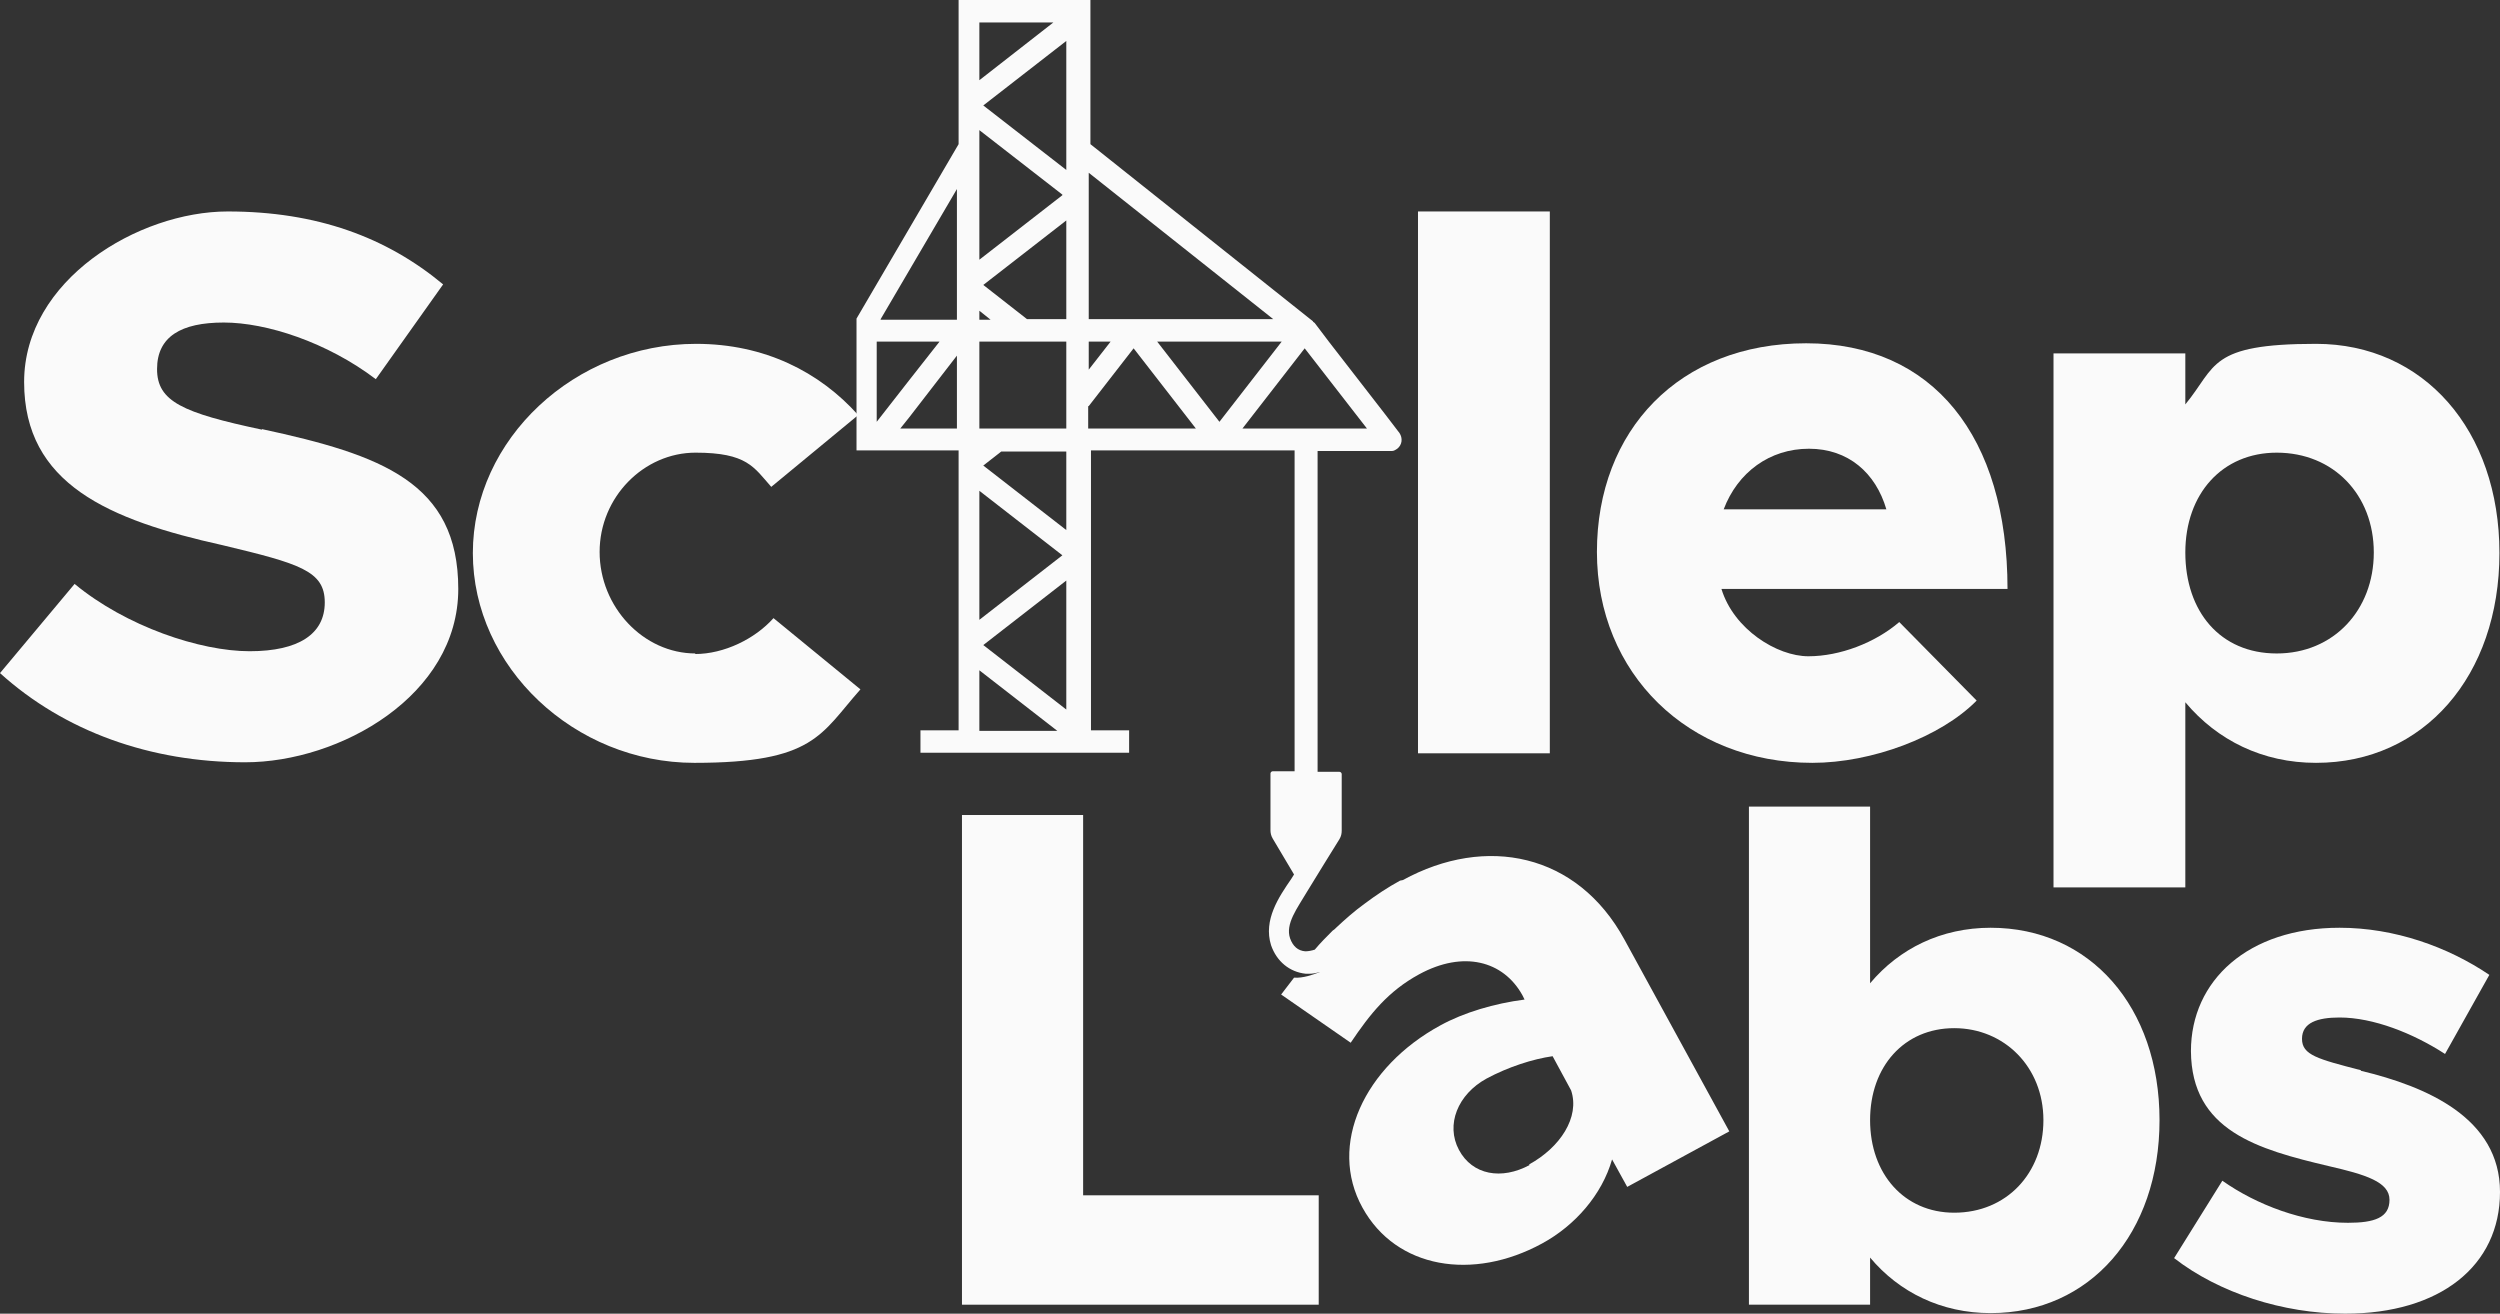 <?xml version="1.0" encoding="UTF-8" standalone="no"?>
<svg
   id="Layer_1"
   version="1.1"
   viewBox="0 0 445.7 234.2"
   sodipodi:docname="SL-logo-RGB-2.svg"
   width="445.7"
   height="234.2"
   inkscape:version="1.4 (e7c3feb1, 2024-10-09)"
   xmlns:inkscape="http://www.inkscape.org/namespaces/inkscape"
   xmlns:sodipodi="http://sodipodi.sourceforge.net/DTD/sodipodi-0.dtd"
   xmlns="http://www.w3.org/2000/svg"
   xmlns:svg="http://www.w3.org/2000/svg">
  <rect x="0" y="0" width="445.7" height="234.2" fill="#333333" stroke="none"/>
  <sodipodi:namedview
     id="namedview117"
     pagecolor="#ffffff"
     bordercolor="#000000"
     borderopacity="0.25"
     inkscape:showpageshadow="2"
     inkscape:pageopacity="0.0"
     inkscape:pagecheckerboard="true"
     inkscape:deskcolor="#d1d1d1"
     inkscape:zoom="1.4694826"
     inkscape:cx="260.97622"
     inkscape:cy="130.31798"
     inkscape:window-width="1360"
     inkscape:window-height="844"
     inkscape:window-x="159"
     inkscape:window-y="90"
     inkscape:window-maximized="0"
     inkscape:current-layer="Layer_1" />
  <!-- Generator: Adobe Illustrator 29.5.0, SVG Export Plug-In . SVG Version: 2.1.0 Build 137)  -->
  <defs
     id="defs1">
    <style
       id="style1">
      .st0 {
        fill: #f9f7ed;
      }

      .st0, .st1, .st2, .st3, .st4, .st5, .st6 {
        display: none;
      }

      .st1 {
        stroke: #5b5b5b;
        stroke-miterlimit: 10;
      }

      .st1, .st4 {
        fill: none;
      }

      .st2 {
        fill: #edf0f7;
      }

      .st5 {
        fill: #191919;
      }

      .st6 {
        fill: #f2f4f4;
      }
    </style>
  </defs>
  <rect
     class="st2"
     x="315"
     y="154"
     width="302.8"
     height="262"
     rx="14.1"
     ry="14.1"
     id="rect1" />
  <path
     class="st2"
     d="m 291.7,45.8 v 76.6 c 0,7.8 -6.3,14.1 -14.1,14.1 H 245.1 V 31.7 h 32.5 c 7.8,0 14.1,6.3 14.1,14.1 z"
     id="path1" />
  <rect
     class="st5"
     x="198.6"
     y="31.7"
     width="46.6"
     height="104.8"
     id="rect2" />
  <rect
     class="st6"
     x="152"
     y="31.7"
     width="46.6"
     height="104.8"
     id="rect3" />
  <path
     class="st3"
     d="m 152,31.7 v 104.8 h -32.5 c -7.8,0 -14.1,-6.3 -14.1,-14.1 V 45.8 c 0,-7.8 6.3,-14.1 14.1,-14.1 z"
     id="path3" />
  <rect
     class="st4"
     x="105.4"
     y="154"
     width="186.3"
     height="262"
     rx="14.1"
     ry="14.1"
     id="rect4" />
  <rect
     class="st0"
     x="70.7"
     y="-177.9"
     width="221.3"
     height="192.2"
     rx="14.1"
     ry="14.1"
     id="rect5" />
  <rect
     class="st6"
     x="-172.3"
     y="-177.9"
     width="221.3"
     height="192.2"
     rx="14.1"
     ry="14.1"
     id="rect6" />
  <rect
     class="st1"
     x="-172.3"
     y="-177.9"
     width="221.3"
     height="192.2"
     rx="14.1"
     ry="14.1"
     id="rect7" />
  <rect
     class="st1"
     x="70.7"
     y="-177.9"
     width="221.3"
     height="192.2"
     rx="14.1"
     ry="14.1"
     id="rect8" />
  <rect
     class="st4"
     x="315"
     y="-177.9"
     width="302.8"
     height="314.5"
     rx="14.1"
     ry="14.1"
     id="rect9" />
  <rect
     class="st1"
     x="315"
     y="-177.9"
     width="302.8"
     height="314.5"
     rx="14.1"
     ry="14.1"
     id="rect10" />
  <rect
     class="st4"
     x="315"
     y="154"
     width="302.8"
     height="262"
     rx="14.1"
     ry="14.1"
     id="rect11" />
  <rect
     class="st1"
     x="315"
     y="154"
     width="302.8"
     height="262"
     rx="14.1"
     ry="14.1"
     id="rect12" />
  <rect
     class="st4"
     x="-174.1"
     y="31.7"
     width="256.2"
     height="384.3"
     rx="14.1"
     ry="14.1"
     id="rect13" />
  <rect
     class="st1"
     x="-174.1"
     y="31.7"
     width="256.2"
     height="384.3"
     rx="14.1"
     ry="14.1"
     id="rect14" />
  <rect
     class="st4"
     x="105.4"
     y="154"
     width="186.3"
     height="262"
     rx="14.1"
     ry="14.1"
     id="rect15" />
  <rect
     class="st1"
     x="105.4"
     y="154"
     width="186.3"
     height="262"
     rx="14.1"
     ry="14.1"
     id="rect16" />
  <g
     class="st3"
     id="g33"
     transform="translate(-197.4,-195.4)">
    <path
       d="m 54.7,112.8 4.4,-5.3 c 3.1,2.5 6.5,4 10.4,4 3.9,0 4.5,-1.2 4.5,-2.9 0,-1.7 -1.5,-2.3 -6.1,-3.4 -6.8,-1.5 -11.8,-3.4 -11.8,-9.7 0,-6.3 4.9,-10.1 12.1,-10.1 7.2,0 9.4,1.5 12.8,4.3 l -4,5.6 c -2.9,-2.2 -6.1,-3.4 -9,-3.4 -2.9,0 -4,1.2 -4,2.8 0,1.6 1.5,2.6 6.2,3.6 7.1,1.5 11.6,3.5 11.6,9.5 0,6 -4.8,10.3 -12.7,10.3 -7.9,0 -10.7,-1.8 -14.5,-5.3 z"
       id="path16" />
    <path
       d="m 84.8,105.6 c 0,-6.8 6.1,-12.4 13.3,-12.4 7.2,0 7.3,1.7 9.6,4.2 l -5.2,4.3 c -1.1,-1.2 -2.9,-2 -4.5,-2 -3.1,0 -5.7,2.7 -5.7,5.9 0,3.2 2.6,6 5.7,6 3.1,0 3.5,-0.9 4.6,-2.1 l 5.2,4.2 c -2.3,2.7 -5.7,4.4 -9.8,4.4 -7.1,0 -13.2,-5.7 -13.2,-12.5 z"
       id="path17" />
    <path
       d="m 149.8,85.4 h 7.8 v 32.2 h -7.8 z"
       id="path18" />
    <path
       d="m 179.8,109.8 4.6,4.6 c -2.1,2.2 -6.2,3.7 -9.8,3.7 -7.4,0 -12.8,-5.2 -12.8,-12.5 0,-7.3 5.2,-12.4 12.4,-12.4 7.2,0 12,5.5 12,14.6 h -17 c 0.7,2.4 2.6,4 5.2,4 2.6,0 4,-0.8 5.4,-2 z M 169.3,103 h 9.7 c -0.6,-2.2 -2.3,-3.6 -4.6,-3.6 -2.3,0 -4.2,1.4 -5.1,3.6 z"
       id="path19" />
    <path
       d="m 216.7,105.6 c 0,7.3 -4.5,12.5 -10.9,12.5 -6.4,0 -5.9,-1.3 -7.8,-3.6 v 11 h -7.8 V 93.8 h 7.8 v 3 c 1.9,-2.3 4.6,-3.6 7.8,-3.6 6.4,0 10.9,5.2 10.9,12.4 z m -7.5,0 c 0,-3.5 -2.4,-5.9 -5.8,-5.9 -3.4,0 -5.4,2.5 -5.4,5.9 0,3.4 2.2,6 5.4,6 3.2,0 5.8,-2.5 5.8,-6 z"
       id="path20" />
    <g
       id="g24">
      <path
         d="m 142.6,145.1 v 6.5 h -21.2 v -29.1 h 7.2 v 22.6 z"
         id="path21" />
      <path
         d="m 166.2,138.6 v 13 h -6.9 v -1.9 c -1.5,1.5 -3.8,2.4 -6.1,2.4 -4.7,0 -8.3,-2.8 -8.3,-7 0,-4.2 4.1,-7.3 9.3,-7.3 5.2,0 3.4,0.4 5.1,1.1 v -0.3 c 0,-2.3 -1.8,-4 -4.8,-4 -3,0 -3.6,0.6 -5.5,1.6 l -2.2,-4.5 c 3,-1.5 6.2,-2.5 9.6,-2.5 5.6,0 9.9,3.6 9.9,9.4 z m -6.9,6.4 v -2.3 c -1.1,-0.4 -2.6,-0.7 -4.1,-0.7 -1.5,0 -3.5,1.2 -3.5,2.9 0,1.7 1.4,2.8 3.3,2.8 1.9,0 4,-1 4.3,-2.7 z"
         id="path22" />
      <path
         d="m 195.2,140.6 c 0,6.7 -4.1,11.5 -10,11.5 -5.9,0 -5.4,-1.2 -7.1,-3.3 v 2.8 h -7.2 V 122 h 7.2 v 10.5 c 1.7,-2.1 4.2,-3.3 7.1,-3.3 5.9,0 10,4.7 10,11.4 z m -6.9,0 c 0,-3.2 -2.2,-5.5 -5.3,-5.5 -3.1,0 -5,2.3 -5,5.5 0,3.2 2,5.5 5,5.5 3,0 5.3,-2.3 5.3,-5.5 z"
         id="path23" />
      <path
         d="m 197.4,148.8 2.9,-4.6 c 2,1.4 4.8,2.5 7.4,2.5 2.6,0 2.5,-0.5 2.5,-1.4 0,-0.9 -1.4,-1.5 -3.6,-2 -4.2,-1 -8.2,-2.1 -8.2,-6.8 0,-4.2 3.4,-7.3 8.8,-7.3 5.4,0 6.4,1.1 8.9,2.8 l -2.6,4.7 c -1.9,-1.2 -4.3,-2.2 -6.3,-2.2 -2,0 -2.2,0.6 -2.2,1.3 0,1 0.9,1.2 3.5,1.9 3.9,0.9 8.2,2.2 8.2,7.2 0,5 -3.6,7.2 -9.2,7.2 -5.6,0 -7.5,-1.2 -10.2,-3.3 z"
         id="path24" />
    </g>
    <path
       d="m 127.6,74.1 v 42.1 h -5.2 V 74.1 Z m 1.4,-1.3 h -7.8 v 44.7 h 7.8 z"
       id="path25" />
    <polygon
       points="121.2,89.2 128.1,83.9 128.9,84.9 122.7,89.7 128.9,94.6 128.1,95.6 121.2,90.3 "
       id="polygon25" />
    <polygon
       points="121.2,78.5 128.1,73.2 128.9,74.2 122.7,79.1 128.9,83.9 128.1,84.9 121.2,79.6 "
       id="polygon26" />
    <polygon
       points="121.2,99.9 128.1,94.6 128.9,95.6 122.7,100.4 128.9,105.2 128.1,106.3 121.2,101 "
       id="polygon27" />
    <polygon
       points="121.2,110.6 128.1,105.2 128.9,106.3 122.7,111.1 128.9,115.9 128.1,117 121.2,111.6 "
       id="polygon28" />
    <path
       d="m 146.5,93.1 v 5.2 h -34.7 v -5.2 z m 1.3,-1.3 h -37.4 v 7.8 h 37.4 z"
       id="path28" />
    <path
       d="m 111.2,93.1 c -0.2,0 -0.3,0 -0.5,-0.2 -0.3,-0.3 -0.3,-0.7 0,-0.9 l 10.6,-10.7 c 0.3,-0.3 0.7,-0.3 0.9,0 0.3,0.3 0.3,0.7 0,0.9 l -10.6,10.7 c -0.1,0.1 -0.3,0.2 -0.5,0.2 z"
       id="path29" />
    <path
       d="m 142.1,93.1 c -0.1,0 -0.3,0 -0.4,-0.1 L 128,82.3 c -0.3,-0.2 -0.3,-0.6 -0.1,-0.9 0.2,-0.3 0.6,-0.3 0.9,-0.1 L 142.5,92 c 0.3,0.2 0.3,0.6 0.1,0.9 -0.1,0.2 -0.3,0.3 -0.5,0.3 z"
       id="path30" />
    <path
       d="m 146.9,99.6 c -0.2,0 -0.4,0 -0.5,-0.3 l -4.6,-5.8 -4.6,5.8 c -0.3,0.3 -0.8,0.3 -1,0 l -4.6,-5.8 -4.6,5.8 c -0.3,0.3 -0.8,0.3 -1,0 l -4.6,-5.8 -4.6,5.8 c -0.3,0.3 -0.8,0.3 -1,0 l -5.1,-6.5 c -0.2,-0.3 -0.2,-0.7 0.1,-0.9 0.3,-0.2 0.7,-0.2 0.9,0.1 l 4.6,5.8 4.6,-5.8 c 0.3,-0.3 0.8,-0.3 1,0 l 4.6,5.8 4.6,-5.8 c 0.3,-0.3 0.8,-0.3 1,0 l 4.6,5.8 4.6,-5.8 c 0.1,-0.2 0.3,-0.3 0.5,-0.3 v 0 c 0.2,0 0.4,0 0.5,0.3 l 5.1,6.5 c 0.2,0.3 0.2,0.7 -0.1,0.9 -0.1,0 -0.3,0.1 -0.4,0.1 z"
       id="path31" />
    <rect
       x="121.1"
       y="91.8"
       width="7.8"
       height="7.8"
       id="rect31" />
    <rect
       x="110.5"
       y="91.8"
       width="7.8"
       height="7.8"
       id="rect32" />
    <path
       d="m 141.8,98.8 c -0.4,0 -0.8,0.3 -0.8,0.7 v 15.9 c 0,0.4 0.3,0.7 0.8,0.7 0.5,0 0.8,-0.3 0.8,-0.7 V 99.5 c 0,-0.4 -0.3,-0.7 -0.8,-0.7 z"
       id="path32" />
    <path
       d="m 144.3,123.9 c -0.3,-0.2 -0.7,0 -0.9,0.3 -0.5,0.9 -1.2,1.2 -1.6,1.2 -0.4,0 -0.7,-0.3 -0.9,-0.8 -0.3,-0.9 0.4,-1.8 1,-2.8 0.6,-1 1.9,-3.1 1.9,-3.1 0,-0.2 0.1,-0.3 0.1,-0.5 v -3.4 c 0,0 0,-0.1 -0.1,-0.1 h -4.1 c 0,0 -0.1,0 -0.1,0.1 v 3.4 c 0,0.2 0,0.3 0.1,0.5 l 1.3,2.1 c 0,0 -0.1,0.2 -0.2,0.3 -0.7,1.1 -1.7,2.4 -1.2,3.9 0.3,1 1.1,1.6 2.1,1.7 0,0 0.1,0 0.2,0 1.1,0 2.1,-0.7 2.7,-1.9 0.2,-0.3 0,-0.7 -0.3,-0.9 z"
       id="path33" />
  </g>
  <g
     class="st3"
     id="g55"
     transform="translate(-197.4,-195.4)">
    <g
       id="g54">
      <path
         d="m 291.6,112.8 4.4,-5.3 c 3.1,2.5 6.5,4 10.4,4 3.9,0 4.5,-1.2 4.5,-2.9 0,-1.7 -1.5,-2.3 -6.1,-3.4 -6.8,-1.5 -11.8,-3.4 -11.8,-9.7 0,-6.3 4.9,-10.1 12.1,-10.1 7.2,0 9.4,1.5 12.8,4.3 l -4,5.6 c -2.9,-2.2 -6.1,-3.4 -9,-3.4 -2.9,0 -4,1.2 -4,2.8 0,1.6 1.5,2.6 6.2,3.6 7.1,1.5 11.6,3.5 11.6,9.5 0,6 -4.8,10.3 -12.7,10.3 -7.9,0 -10.7,-1.8 -14.5,-5.3 z"
         id="path34" />
      <path
         d="m 321.7,105.6 c 0,-6.8 6.1,-12.4 13.3,-12.4 7.2,0 7.3,1.7 9.6,4.2 l -5.2,4.3 c -1.1,-1.2 -2.9,-2 -4.5,-2 -3.1,0 -5.7,2.7 -5.7,5.9 0,3.2 2.6,6 5.7,6 3.1,0 3.5,-0.9 4.6,-2.1 l 5.2,4.2 c -2.3,2.7 -5.7,4.4 -9.8,4.4 -7.1,0 -13.2,-5.7 -13.2,-12.5 z"
         id="path35" />
      <path
         d="m 386.8,85.4 h 7.8 v 32.2 h -7.8 z"
         id="path36" />
      <path
         d="m 416.7,109.8 4.6,4.6 c -2.1,2.2 -6.2,3.7 -9.8,3.7 -7.4,0 -12.8,-5.2 -12.8,-12.5 0,-7.3 5.2,-12.4 12.4,-12.4 7.2,0 12,5.5 12,14.6 h -17 c 0.7,2.4 2.6,4 5.2,4 2.6,0 4,-0.8 5.4,-2 z M 406.3,103 h 9.7 c -0.6,-2.2 -2.3,-3.6 -4.6,-3.6 -2.3,0 -4.2,1.4 -5.1,3.6 z"
         id="path37" />
      <path
         d="m 453.7,105.6 c 0,7.3 -4.5,12.5 -10.9,12.5 -6.4,0 -5.9,-1.3 -7.8,-3.6 v 11 h -7.8 V 93.8 h 7.8 v 3 c 1.9,-2.3 4.6,-3.6 7.8,-3.6 6.4,0 10.9,5.2 10.9,12.4 z m -7.5,0 c 0,-3.5 -2.4,-5.9 -5.8,-5.9 -3.4,0 -5.4,2.5 -5.4,5.9 0,3.4 2.2,6 5.4,6 3.2,0 5.8,-2.5 5.8,-6 z"
         id="path38" />
      <g
         id="g42">
        <path
           d="m 379.6,145.1 v 6.5 h -21.2 v -29.1 h 7.2 v 22.6 z"
           id="path39" />
        <path
           d="m 403.1,138.6 v 13 h -6.9 v -1.9 c -1.5,1.5 -3.8,2.4 -6.1,2.4 -4.7,0 -8.3,-2.8 -8.3,-7 0,-4.2 4.1,-7.3 9.3,-7.3 5.2,0 3.4,0.4 5.1,1.1 v -0.3 c 0,-2.3 -1.8,-4 -4.8,-4 -3,0 -3.6,0.6 -5.5,1.6 l -2.2,-4.5 c 3,-1.5 6.2,-2.5 9.6,-2.5 5.6,0 9.9,3.6 9.9,9.4 z m -6.9,6.4 v -2.3 c -1.1,-0.4 -2.6,-0.7 -4.1,-0.7 -1.5,0 -3.5,1.2 -3.5,2.9 0,1.7 1.4,2.8 3.3,2.8 1.9,0 4,-1 4.3,-2.7 z"
           id="path40" />
        <path
           d="m 432.2,140.6 c 0,6.7 -4.1,11.5 -10,11.5 -5.9,0 -5.4,-1.2 -7.1,-3.3 v 2.8 h -7.2 V 122 h 7.2 v 10.5 c 1.7,-2.1 4.2,-3.3 7.1,-3.3 5.9,0 10,4.7 10,11.4 z m -6.9,0 c 0,-3.2 -2.2,-5.5 -5.3,-5.5 -3.1,0 -5,2.3 -5,5.5 0,3.2 2,5.5 5,5.5 3,0 5.3,-2.3 5.3,-5.5 z"
           id="path41" />
        <path
           d="m 434.4,148.8 2.9,-4.6 c 2,1.4 4.8,2.5 7.4,2.5 2.6,0 2.5,-0.5 2.5,-1.4 0,-0.9 -1.4,-1.5 -3.6,-2 -4.2,-1 -8.2,-2.1 -8.2,-6.8 0,-4.2 3.4,-7.3 8.8,-7.3 5.4,0 6.4,1.1 8.9,2.8 l -2.6,4.7 c -1.9,-1.2 -4.3,-2.2 -6.3,-2.2 -2,0 -2.2,0.6 -2.2,1.3 0,1 0.9,1.2 3.5,1.9 3.9,0.9 8.2,2.2 8.2,7.2 0,5 -3.6,7.2 -9.2,7.2 -5.6,0 -7.5,-1.2 -10.2,-3.3 z"
           id="path42" />
      </g>
      <polygon
         points="361.8,93.1 360.1,91.8 359.4,91.3 358.2,90.3 358.2,89.2 359.4,88.2 364.6,84.2 365,83.9 365.8,84.9 364.6,85.9 359.6,89.7 362.2,91.8 364,93.1 "
         id="polygon42" />
      <polygon
         points="365.4,95.1 365,95.6 364.6,95.3 364.6,93.6 365.8,94.6 "
         id="polygon43" />
      <polygon
         points="358.2,78.5 365,73.2 365.8,74.2 359.6,79.1 365.8,83.9 365,84.9 358.2,79.6 "
         id="polygon44" />
      <polygon
         points="365,106.3 364.6,105.9 359.4,101.9 358.2,101 358.2,99.9 358.6,99.6 360.3,98.3 362.4,98.3 362.2,98.4 360.7,99.6 359.6,100.4 364.6,104.3 365.8,105.2 "
         id="polygon45" />
      <polygon
         points="364.6,94.9 365,94.6 365.4,95.1 365.5,95.2 365.8,95.6 364.6,96.6 "
         id="polygon46" />
      <polygon
         points="358.2,110.6 365,105.2 365.8,106.3 359.6,111.1 365.8,115.9 365,117 358.2,111.6 "
         id="polygon47" />
      <path
         d="m 347.4,91.8 v 7.8 h 36.4 l -5.1,-7.8 z m 1.3,6.5 v -5.2 h 31.4 l 3.4,5.2 h -34.7 z"
         id="path47" />
      <path
         d="m 348.1,93.1 c -0.2,0 -0.3,0 -0.5,-0.2 -0.3,-0.3 -0.3,-0.7 0,-0.9 l 10.6,-10.7 c 0.3,-0.3 0.7,-0.3 0.9,0 0.3,0.3 0.3,0.7 0,0.9 l -10.6,10.7 c -0.1,0.1 -0.3,0.2 -0.5,0.2 z"
         id="path48" />
      <path
         d="m 378.7,93.1 c -0.1,0 -0.3,0 -0.4,-0.1 L 364.9,82.3 c -0.3,-0.2 -0.3,-0.6 -0.1,-0.9 0.2,-0.3 0.6,-0.3 0.9,-0.1 L 379.1,92 c 0.3,0.2 0.3,0.6 0.1,0.9 -0.1,0.2 -0.3,0.3 -0.5,0.3 z"
         id="path49" />
      <path
         d="m 359.4,92.6 0.4,0.5 h -0.4 v 1.7 l -1,-1.3 -0.3,0.4 -2.8,3.7 -0.5,0.7 -0.8,1.1 c -0.1,0.2 -0.3,0.2 -0.5,0.2 -0.2,0 -0.4,0 -0.5,-0.2 l -0.8,-1.1 -3.2,-4.2 -1,-1.3 c -0.2,-0.3 -0.2,-0.7 0.1,-0.9 0,0 0.2,-0.1 0.3,-0.1 0,0 0.2,0 0.3,0 0.1,0 0.3,0.1 0.4,0.2 l 0.8,1.1 3.7,4.8 1.9,-2.4 1.8,-2.3 0.8,-1.1 c 0,0 0.1,-0.1 0.2,-0.2 0,0 0.2,0 0.3,0 v 0 c 0.2,0 0.4,0 0.5,0.2 l 0.5,0.6 z"
         id="path50" />
      <path
         d="m 384.2,99.5 c 0,0 -0.2,0.1 -0.3,0.1 0,0 0,0 -0.1,0 -0.1,0 0,0 -0.1,0 -0.2,0 -0.3,-0.1 -0.4,-0.2 l -0.8,-1.1 -3.7,-4.8 -3.7,4.8 -0.8,1.1 c -0.1,0.2 -0.3,0.2 -0.5,0.2 -0.2,0 -0.4,0 -0.5,-0.2 l -0.8,-1.1 -3.7,-4.8 -2.7,3.4 -1,1.3 -0.3,0.4 -0.5,0.7 c -0.1,0.2 -0.3,0.2 -0.5,0.2 -0.2,0 -0.4,0 -0.5,-0.2 l -0.7,-0.9 h -0.1 c 0,-0.1 2.4,-0.1 2.4,-0.1 v -1.8 l 1,-1.2 0.4,-0.5 1.3,-1.7 0.8,-1.1 c 0.1,-0.2 0.3,-0.2 0.5,-0.2 v 0 c 0.2,0 0.4,0 0.5,0.2 l 0.8,1.1 3.7,4.8 3.7,-4.8 0.8,-1.1 c 0,-0.1 0.2,-0.2 0.4,-0.2 0,0 0,0 0.2,0 0.2,0 0.1,0 0.2,0 0.1,0 0.3,0.1 0.4,0.2 l 0.8,1.1 3.4,4.3 0.9,1.1 c 0.2,0.3 0.2,0.7 -0.1,0.9 z"
         id="path51" />
      <path
         d="m 358.1,91.8 v 7.8 h 7.8 v -7.8 z m 6.5,6.5 h -5.2 v -5.2 h 5.2 z"
         id="path52" />
      <rect
         x="347.4"
         y="91.8"
         width="7.8"
         height="7.8"
         id="rect52" />
      <path
         d="m 378.8,98.8 c -0.4,0 -0.8,0.3 -0.8,0.7 v 15.9 c 0,0.4 0.3,0.7 0.8,0.7 0.5,0 0.8,-0.3 0.8,-0.7 V 99.5 c 0,-0.4 -0.3,-0.7 -0.8,-0.7 z"
         id="path53" />
      <path
         d="m 381.3,123.9 c -0.3,-0.2 -0.7,0 -0.9,0.3 -0.5,0.9 -1.2,1.2 -1.6,1.2 -0.4,0 -0.7,-0.3 -0.9,-0.8 -0.3,-0.9 0.4,-1.8 1,-2.8 0.6,-1 1.9,-3.1 1.9,-3.1 0,-0.2 0.1,-0.3 0.1,-0.5 v -3.4 c 0,0 0,-0.1 -0.1,-0.1 h -4.1 c 0,0 -0.1,0 -0.1,0.1 v 3.4 c 0,0.2 0,0.3 0.1,0.5 l 1.3,2.1 c 0,0 -0.1,0.2 -0.2,0.3 -0.7,1.1 -1.7,2.4 -1.2,3.9 0.3,1 1.1,1.6 2.1,1.7 0,0 0.1,0 0.2,0 1.1,0 2.1,-0.7 2.7,-1.9 0.2,-0.3 0,-0.7 -0.3,-0.9 z"
         id="path54" />
    </g>
    <path
       d="m 366.9,116.2 h -1 V 72.8 h -7.8 v 43.4 h -1 c -0.7,0 -1.3,0.6 -1.3,1.3 h 12.4 c 0,-0.7 -0.6,-1.3 -1.3,-1.3 z m -7.5,0 V 74.1 h 5.2 v 42.1 z"
       id="path55" />
  </g>
  <g
     class="st3"
     id="g77"
     transform="translate(-197.4,-195.4)">
    <path
       d="m 314.7,484.2 4.4,-5.3 c 3.1,2.5 6.5,4 10.4,4 3.9,0 4.5,-1.2 4.5,-2.9 0,-1.7 -1.5,-2.3 -6.1,-3.4 -6.8,-1.5 -11.8,-3.4 -11.8,-9.7 0,-6.3 4.9,-10.1 12.1,-10.1 7.2,0 9.4,1.5 12.8,4.3 l -4,5.6 c -2.9,-2.2 -6.1,-3.4 -9,-3.4 -2.9,0 -4,1.2 -4,2.8 0,1.6 1.5,2.6 6.2,3.6 7.1,1.5 11.6,3.5 11.6,9.5 0,6 -4.8,10.3 -12.7,10.3 -7.9,0 -10.7,-1.8 -14.5,-5.3 z"
       id="path56" />
    <path
       d="m 344.8,477 c 0,-6.8 6.1,-12.4 13.3,-12.4 7.2,0 7.3,1.7 9.6,4.2 l -5.2,4.3 c -1.1,-1.2 -2.9,-2 -4.5,-2 -3.1,0 -5.7,2.7 -5.7,5.9 0,3.2 2.6,6 5.7,6 3.1,0 3.5,-0.9 4.6,-2.1 l 5.2,4.2 c -2.3,2.7 -5.7,4.4 -9.8,4.4 -7.1,0 -13.2,-5.7 -13.2,-12.5 z"
       id="path57" />
    <path
       d="m 409.8,456.8 h 7.8 V 489 h -7.8 z"
       id="path58" />
    <path
       d="m 439.7,481.2 4.6,4.6 c -2.1,2.2 -6.2,3.7 -9.8,3.7 -7.4,0 -12.8,-5.2 -12.8,-12.5 0,-7.3 5.2,-12.4 12.4,-12.4 7.2,0 12,5.5 12,14.6 h -17 c 0.7,2.4 2.6,4 5.2,4 2.6,0 4,-0.8 5.4,-2 z m -10.4,-6.8 h 9.7 c -0.6,-2.2 -2.3,-3.6 -4.6,-3.6 -2.3,0 -4.2,1.4 -5.1,3.6 z"
       id="path59" />
    <path
       d="m 476.7,477 c 0,7.3 -4.5,12.5 -10.9,12.5 -6.4,0 -5.9,-1.3 -7.8,-3.6 v 11 h -7.8 v -31.7 h 7.8 v 3 c 1.9,-2.3 4.6,-3.6 7.8,-3.6 6.4,0 10.9,5.2 10.9,12.4 z m -7.5,0 c 0,-3.5 -2.4,-5.9 -5.8,-5.9 -3.4,0 -5.4,2.5 -5.4,5.9 0,3.4 2.2,6 5.4,6 3.2,0 5.8,-2.5 5.8,-6 z"
       id="path60" />
    <path
       d="m 402.6,516.5 v 6.5 h -21.2 v -29.1 h 7.2 v 22.6 z"
       id="path61" />
    <path
       d="m 455.2,512 c 0,6.7 -4.1,11.5 -10,11.5 -5.9,0 -5.4,-1.2 -7.1,-3.3 v 2.8 h -7.2 v -29.6 h 7.2 v 10.5 c 1.7,-2.1 4.2,-3.3 7.1,-3.3 5.9,0 10,4.7 10,11.4 z m -6.9,0 c 0,-3.2 -2.2,-5.5 -5.3,-5.5 -3.1,0 -5,2.3 -5,5.5 0,3.2 2,5.5 5,5.5 3,0 5.3,-2.3 5.3,-5.5 z"
       id="path62" />
    <path
       d="m 457.4,520.2 2.9,-4.6 c 2,1.4 4.8,2.5 7.4,2.5 2.6,0 2.5,-0.5 2.5,-1.4 0,-0.9 -1.4,-1.5 -3.6,-2 -4.2,-1 -8.2,-2.1 -8.2,-6.8 0,-4.2 3.4,-7.3 8.8,-7.3 5.4,0 6.4,1.1 8.9,2.8 l -2.6,4.7 c -1.9,-1.2 -4.3,-2.2 -6.3,-2.2 -2,0 -2.2,0.6 -2.2,1.3 0,1 0.9,1.2 3.5,1.9 3.9,0.9 8.2,2.2 8.2,7.2 0,5 -3.6,7.2 -9.2,7.2 -5.6,0 -7.5,-1.2 -10.2,-3.3 z"
       id="path63" />
    <path
       d="m 381.1,444.2 v 44.7 h 7.8 v -44.7 z m 6.5,43.4 h -5.2 v -42.1 h 5.2 z"
       id="path64" />
    <polygon
       points="384.8,464.5 383.1,463.2 382.5,462.6 381.2,461.7 381.2,460.6 382.5,459.6 387.6,455.6 388.1,455.3 388.9,456.3 387.6,457.3 382.7,461.1 385.3,463.2 387,464.5 "
       id="polygon64" />
    <polygon
       points="388.5,466.5 388.1,467 387.6,466.6 387.6,465 388.9,465.9 "
       id="polygon65" />
    <polygon
       points="381.2,449.9 388.1,444.6 388.9,445.6 382.7,450.4 388.9,455.3 388.1,456.3 381.2,451 "
       id="polygon66" />
    <polygon
       points="388.1,477.7 387.6,477.3 382.5,473.3 381.2,472.3 381.2,471.3 381.6,471 383.3,469.6 385.5,469.6 385.3,469.8 383.8,471 382.7,471.8 387.6,475.7 388.9,476.6 "
       id="polygon67" />
    <polygon
       points="387.6,466.3 388.1,465.9 388.5,466.5 388.6,466.6 388.9,467 387.6,468 "
       id="polygon68" />
    <polygon
       points="381.2,482 388.1,476.6 388.9,477.7 382.7,482.5 388.9,487.3 388.1,488.4 381.2,483 "
       id="polygon69" />
    <path
       d="m 370.5,463.2 v 7.8 h 36.4 l -5.1,-7.8 z m 1.3,6.4 v -5.2 h 31.4 l 3.4,5.2 h -34.7 z"
       id="path69" />
    <path
       d="m 371.2,464.5 c -0.2,0 -0.3,0 -0.5,-0.2 -0.3,-0.3 -0.3,-0.7 0,-0.9 l 10.6,-10.7 c 0.3,-0.3 0.7,-0.3 0.9,0 0.3,0.3 0.3,0.7 0,0.9 l -10.6,10.7 c -0.1,0.1 -0.3,0.2 -0.5,0.2 z"
       id="path70" />
    <path
       d="m 401.8,464.5 c -0.1,0 -0.3,0 -0.4,-0.1 L 388,453.7 c -0.3,-0.2 -0.3,-0.6 -0.1,-0.9 0.2,-0.3 0.6,-0.3 0.9,-0.1 l 13.4,10.7 c 0.3,0.2 0.3,0.6 0.1,0.9 -0.1,0.2 -0.3,0.3 -0.5,0.3 z"
       id="path71" />
    <path
       d="m 382.5,464 0.4,0.5 h -0.4 v 1.7 l -1,-1.3 -0.3,0.4 -2.8,3.7 -0.5,0.7 -0.8,1.1 c -0.1,0.2 -0.3,0.2 -0.5,0.2 -0.2,0 -0.4,0 -0.5,-0.2 l -0.8,-1.1 -3.2,-4.2 -1,-1.3 c -0.2,-0.3 -0.2,-0.7 0.1,-0.9 0,0 0.2,-0.1 0.3,-0.1 0,0 0.2,0 0.3,0 0.1,0 0.3,0.1 0.4,0.2 l 0.8,1.1 3.7,4.8 1.9,-2.4 1.8,-2.3 0.8,-1.1 c 0,0 0.1,-0.1 0.2,-0.2 0,0 0.2,0 0.3,0 v 0 c 0.2,0 0.4,0 0.5,0.2 l 0.5,0.6 z"
       id="path72" />
    <path
       d="m 407.3,470.9 c 0,0 -0.2,0.1 -0.3,0.1 0,0 0,0 -0.1,0 -0.1,0 0,0 -0.1,0 -0.2,0 -0.3,-0.1 -0.4,-0.2 l -0.8,-1.1 -3.7,-4.8 -3.7,4.8 -0.8,1.1 c -0.1,0.2 -0.3,0.2 -0.5,0.2 -0.2,0 -0.4,0 -0.5,-0.2 l -0.8,-1.1 -3.7,-4.8 -2.7,3.4 -1,1.3 -0.3,0.4 -0.5,0.7 c -0.1,0.2 -0.3,0.2 -0.5,0.2 -0.2,0 -0.4,0 -0.5,-0.2 l -0.7,-0.9 h -0.1 c 0,-0.1 2.4,-0.1 2.4,-0.1 v -1.8 l 1,-1.2 0.4,-0.5 1.3,-1.7 0.8,-1.1 c 0.1,-0.2 0.3,-0.2 0.5,-0.2 v 0 c 0.2,0 0.4,0 0.5,0.2 l 0.8,1.1 3.7,4.8 3.7,-4.8 0.8,-1.1 c 0,-0.1 0.2,-0.2 0.4,-0.2 0,0 0,0 0.2,0 0.2,0 0.1,0 0.2,0 0.1,0 0.3,0.1 0.4,0.2 l 0.8,1.1 3.4,4.3 0.9,1.1 c 0.2,0.3 0.2,0.7 -0.1,0.9 z"
       id="path73" />
    <path
       d="m 381.1,463.2 v 7.8 h 7.8 v -7.8 z m 6.5,6.4 h -5.2 v -5.2 h 5.2 z"
       id="path74" />
    <rect
       x="370.5"
       y="463.2"
       width="7.8"
       height="7.8"
       id="rect74" />
    <path
       d="m 401.8,470.2 c -0.4,0 -0.8,0.3 -0.8,0.7 v 15.9 c 0,0.4 0.3,0.7 0.8,0.7 0.5,0 0.8,-0.3 0.8,-0.7 v -15.9 c 0,-0.4 -0.3,-0.7 -0.8,-0.7 z"
       id="path75" />
    <rect
       x="378.8"
       y="487.6"
       width="12.4"
       height="1.3"
       id="rect75" />
    <path
       d="m 417.9,499 c -1.9,-5.5 -7,-7.6 -12.3,-5.8 -2.1,0.7 -3.9,1.7 -5.6,3 0,0 0,0.1 0,0.2 0,0.4 0.2,0.8 0.5,1.2 -0.4,0 -0.8,-0.4 -1.1,-0.8 -0.7,0.6 -1.4,1.2 -2,1.9 l 3.6,3.5 c 1.5,-1.5 2.7,-2.6 4.7,-3.3 2.8,-1 5.1,0 5.8,2.3 v 0.3 c -1.7,-0.1 -3.6,0.1 -5.1,0.6 -4.9,1.6 -7.8,5.8 -6.5,9.9 1.3,3.9 5.7,5.4 10.1,4 2.1,-0.7 4,-2.2 5,-4.2 l 0.6,1.8 6.5,-2.2 -4.1,-12.3 z m -7.8,12.2 c -1.8,0.6 -3.4,0 -4,-1.6 -0.5,-1.6 0.5,-3.3 2.4,-3.9 1.4,-0.5 2.9,-0.7 4.1,-0.6 l 0.7,2.2 c 0.2,1.7 -1.2,3.2 -3.2,3.9 z"
       id="path76" />
    <path
       d="m 404.3,495.3 c -0.3,-0.2 -0.7,0 -0.9,0.3 -0.5,0.9 -1.2,1.2 -1.6,1.2 -0.4,0 -0.7,-0.3 -0.9,-0.8 -0.3,-0.9 0.4,-1.8 1,-2.8 0.6,-1 1.9,-3.1 1.9,-3.1 0,-0.2 0.1,-0.3 0.1,-0.5 v -3.4 c 0,0 0,-0.1 -0.1,-0.1 h -4.1 c 0,0 -0.1,0 -0.1,0.1 v 3.4 c 0,0.2 0,0.3 0.1,0.5 l 1.3,2.1 c 0,0 -0.1,0.2 -0.2,0.3 -0.7,1.1 -1.7,2.4 -1.2,3.9 0.3,1 1.1,1.6 2.1,1.7 0,0 0.1,0 0.2,0 1.1,0 2.1,-0.7 2.7,-1.9 0.2,-0.3 0,-0.7 -0.3,-0.9 z"
       id="path77" />
  </g>
  <g
     class="st3"
     id="g91"
     transform="translate(-197.4,-195.4)">
    <g
       id="g83">
      <path
         d="m 66.4,424.8 c -4.8,0 -8.7,-1.3 -11.7,-3.8 -3,-2.5 -4.4,-6.1 -4.4,-10.5 h 9.1 c 0,1 0.2,1.9 0.6,2.7 0.4,0.8 0.9,1.4 1.5,1.9 0.7,0.5 1.4,0.8 2.2,1.1 0.8,0.2 1.7,0.4 2.6,0.4 1.8,0 3.4,-0.4 4.7,-1.3 1.3,-0.9 2,-2.1 2,-3.6 0,-1.5 -0.2,-1.2 -0.5,-1.7 -0.3,-0.5 -0.7,-0.9 -1.1,-1.2 -0.4,-0.3 -1.1,-0.6 -1.9,-0.9 -0.9,-0.3 -1.6,-0.6 -2.2,-0.7 -0.6,-0.2 -1.5,-0.4 -2.7,-0.7 -1,-0.2 -1.7,-0.4 -2.1,-0.5 -0.5,-0.1 -1.2,-0.3 -2.1,-0.6 -0.9,-0.3 -1.6,-0.5 -2.1,-0.7 -0.5,-0.2 -1.1,-0.5 -1.9,-0.9 -0.8,-0.4 -1.4,-0.8 -1.8,-1.2 -0.4,-0.4 -0.9,-0.9 -1.5,-1.5 -0.5,-0.6 -0.9,-1.2 -1.2,-1.9 -0.3,-0.7 -0.5,-1.4 -0.7,-2.3 -0.2,-0.9 -0.3,-1.8 -0.3,-2.7 0,-4 1.3,-7 4.1,-9.2 2.7,-2.2 6.4,-3.3 11.1,-3.3 4.7,0 8.4,1.2 11.1,3.6 2.7,2.4 4,5.7 4,9.8 h -8.9 c 0,-1.7 -0.6,-3 -1.8,-3.9 -1.2,-0.9 -2.7,-1.3 -4.5,-1.3 -1.8,0 -3,0.3 -4.1,1 -1.2,0.7 -1.8,1.6 -1.8,2.9 0,1.3 0.1,1.1 0.4,1.6 0.3,0.5 0.6,0.8 1,1.1 0.4,0.3 1,0.6 1.8,0.9 0.8,0.3 1.5,0.5 2.1,0.7 0.6,0.1 1.4,0.3 2.6,0.6 1.3,0.3 2.2,0.6 2.9,0.7 0.6,0.2 1.5,0.5 2.7,0.9 1.2,0.4 2.1,0.8 2.8,1.2 0.7,0.4 1.4,0.9 2.3,1.6 0.9,0.7 1.5,1.4 2,2.1 0.5,0.8 0.9,1.7 1.2,2.8 0.3,1.1 0.5,2.3 0.5,3.5 0,2.9 -0.7,5.4 -2.2,7.4 -1.5,2.1 -3.4,3.6 -5.7,4.5 -2.3,0.9 -5,1.4 -8,1.4 z"
         id="path78" />
      <path
         d="m 103.8,424.9 c -3.2,0 -6.1,-0.7 -8.7,-2.2 -2.6,-1.5 -4.6,-3.5 -6.1,-6.2 -1.5,-2.6 -2.2,-5.5 -2.2,-8.7 0,-4.8 1.6,-8.8 4.9,-12 3.3,-3.2 7.3,-4.8 12.2,-4.8 4.9,0 7.7,1.2 10.7,3.6 3,2.4 4.9,5.6 5.7,9.6 h -8.6 c -0.7,-1.5 -1.8,-2.8 -3.1,-3.7 -1.3,-0.9 -2.9,-1.3 -4.7,-1.3 -1.8,0 -4.3,0.8 -5.9,2.5 -1.6,1.7 -2.4,3.8 -2.4,6.3 0,2.5 0.8,4.6 2.4,6.3 1.6,1.7 3.5,2.6 5.8,2.6 2.3,0 3.3,-0.5 4.6,-1.4 1.3,-0.9 2.4,-2.3 3.2,-4 h 8.8 c -0.8,4.1 -2.7,7.4 -5.7,9.9 -3,2.5 -6.6,3.7 -10.8,3.7 z"
         id="path79" />
      <path
         d="m 144.5,391 c 3.7,0 6.5,1.2 8.6,3.6 2.1,2.4 3.2,5.7 3.2,9.8 v 19.5 h -8.7 v -18.1 c 0,-2.4 -0.4,-4.2 -1.3,-5.4 -0.9,-1.2 -2.3,-1.8 -4.3,-1.8 -2,0 -3.9,0.8 -5.2,2.3 -1.3,1.5 -2,3.6 -2,6.1 v 16.9 h -8.7 v -43.8 h 8.7 v 14.6 c 2.6,-2.5 5.9,-3.8 9.7,-3.8 z"
         id="path80" />
      <path
         d="M 164.3,424 V 380.2 H 173 V 424 Z"
         id="path81" />
      <path
         d="m 212.5,407.8 c 0,0.8 0,1.7 -0.2,2.6 H 188 c 0.4,2.2 1.2,3.9 2.6,5 1.4,1.2 3.1,1.8 5.3,1.8 2.2,0 2.8,-0.3 4,-1 1.2,-0.7 2.1,-1.6 2.8,-2.7 h 9.2 c -1.2,3.5 -3.2,6.3 -6.1,8.3 -2.9,2 -6.2,3.1 -9.9,3.1 -3.7,0 -8.7,-1.6 -11.9,-4.9 -3.2,-3.3 -4.8,-7.3 -4.8,-12.1 0,-4.8 0.3,-3.7 0.8,-5.5 0.5,-1.7 1.3,-3.3 2.3,-4.7 1,-1.4 2.2,-2.6 3.5,-3.6 1.4,-1 2.9,-1.8 4.6,-2.4 1.7,-0.6 3.5,-0.8 5.4,-0.8 3.2,0 6.1,0.8 8.7,2.3 2.6,1.5 4.5,3.6 5.9,6.1 1.4,2.6 2.1,5.4 2.1,8.5 z m -16.6,-9.5 c -1.9,0 -3.6,0.5 -4.9,1.6 -1.3,1.1 -2.2,2.6 -2.7,4.5 h 15.5 c -0.4,-1.3 -1,-2.4 -1.7,-3.3 -0.8,-0.9 -1.7,-1.6 -2.7,-2.1 -1.1,-0.5 -2.2,-0.7 -3.5,-0.7 z"
         id="path82" />
      <path
         d="m 236.3,390.9 c 4.8,0 8.9,1.6 12.1,4.8 3.2,3.2 4.8,7.3 4.8,12.2 0,4.9 -1.6,8.9 -4.8,12.2 -3.2,3.2 -7.2,4.9 -12,4.9 -4.8,0 -6.3,-0.9 -8.9,-2.7 v 13.3 h -8.7 v -43.8 h 5.8 l 1.5,2.9 c 2.9,-2.5 6.3,-3.8 10.3,-3.8 z m -7,23.3 c 1.6,1.7 3.7,2.5 6.3,2.5 2.6,0 4.6,-0.8 6.3,-2.5 1.7,-1.7 2.5,-3.8 2.5,-6.3 0,-2.5 -0.4,-3.2 -1.1,-4.5 -0.8,-1.4 -1.8,-2.4 -3.1,-3.2 -1.3,-0.8 -2.8,-1.1 -4.5,-1.1 -1.7,0 -3.2,0.4 -4.5,1.1 -1.4,0.8 -2.4,1.8 -3.1,3.2 -0.7,1.4 -1.1,2.9 -1.1,4.5 0,2.5 0.8,4.6 2.5,6.3 z"
         id="path83" />
    </g>
    <path
       d="m 134.5,471.5 h 14.9 v 7.8 h -23.3 v -38.8 h 8.4 z"
       id="path84" />
    <path
       d="m 208.4,448.5 c 4.5,0 8.3,1.5 11.3,4.5 3,3 4.5,6.8 4.5,11.3 0,4.5 -1.5,8.3 -4.5,11.3 -3,3 -6.7,4.5 -11.3,4.5 -4.6,0 -6.7,-1.1 -9.4,-3.3 l -0.9,2.5 h -6 v -40.7 h 8.1 V 451 c 2.4,-1.6 5.1,-2.4 8.2,-2.4 z m -6.4,21.7 c 1.6,1.6 3.5,2.3 5.8,2.3 2.3,0 4.3,-0.8 5.8,-2.3 1.5,-1.6 2.3,-3.5 2.3,-5.8 0,-2.3 -0.3,-3 -1,-4.2 -0.7,-1.3 -1.7,-2.2 -2.9,-2.9 -1.3,-0.7 -2.7,-1.1 -4.2,-1.1 -1.5,0 -2.9,0.4 -4.2,1.1 -1.3,0.7 -2.2,1.7 -2.9,2.9 -0.7,1.3 -1.1,2.7 -1.1,4.2 0,2.3 0.8,4.3 2.3,5.8 z"
       id="path85" />
    <path
       d="m 240.6,480.1 c -2.5,0 -4.7,-0.4 -6.6,-1.3 -1.9,-0.9 -3.4,-2.1 -4.4,-3.8 -1.1,-1.6 -1.6,-3.5 -1.6,-5.6 h 7.9 c 0,0.9 0.3,1.6 0.7,2.2 0.4,0.6 1,1.1 1.7,1.3 0.7,0.2 1.6,0.4 2.5,0.4 0.9,0 1.5,-0.1 2.1,-0.3 0.6,-0.2 1.1,-0.6 1.6,-1 0.4,-0.5 0.6,-1 0.6,-1.6 0,-0.9 -0.5,-1.6 -1.4,-2.1 -1,-0.4 -2.4,-0.8 -4.3,-1.2 -1.2,-0.2 -2.2,-0.4 -3,-0.6 -0.8,-0.2 -1.7,-0.5 -2.8,-1 -1.1,-0.5 -2,-1 -2.6,-1.6 -0.6,-0.6 -1.2,-1.4 -1.7,-2.4 -0.5,-1 -0.7,-2.2 -0.7,-3.6 0,-2.8 1.1,-5.1 3.3,-6.9 2.2,-1.8 5.1,-2.7 8.7,-2.7 3.6,0 6.5,0.9 8.7,2.7 2.2,1.8 3.3,4.2 3.3,7.2 h -7.7 c 0,-2.4 -1.5,-3.5 -4.5,-3.5 -3,0 -2.2,0.3 -2.9,0.8 -0.7,0.5 -1.1,1.2 -1.1,2.1 0,0.9 0.1,0.7 0.3,1 0.2,0.3 0.4,0.6 0.7,0.7 0.3,0.2 0.7,0.4 1.3,0.5 0.6,0.2 1.1,0.3 1.5,0.4 0.4,0 1,0.2 1.8,0.3 0.7,0.1 1.2,0.2 1.5,0.3 0.3,0 0.8,0.2 1.5,0.3 0.7,0.1 1.2,0.3 1.6,0.4 0.4,0.1 0.8,0.3 1.4,0.5 0.6,0.2 1.1,0.5 1.4,0.7 0.3,0.2 0.7,0.5 1.2,0.9 0.5,0.4 0.8,0.7 1.1,1.1 0.3,0.4 0.5,0.9 0.8,1.3 0.3,0.5 0.4,1 0.5,1.7 0,0.6 0.1,1.3 0.1,2 0,3.1 -1.1,5.5 -3.4,7.3 -2.3,1.8 -5.3,2.7 -9.1,2.7 z"
       id="path86" />
    <path
       d="m 177.8,437.2 -5.8,1.6 v 3 c -3.4,-1.6 -6.8,-1.9 -10.5,-0.9 -4.3,1.2 -7.5,3.7 -9.6,7.4 -0.4,0.7 -0.7,1.3 -0.9,2 0.7,0.2 1.4,0.3 2,0.2 0.4,0 0.9,-0.1 1.3,-0.2 -1.1,0.8 -2.4,1.3 -3.8,1.3 -0.8,2.8 -0.8,5.7 0.1,8.8 1.2,4.4 3.7,7.6 7.4,9.7 3.7,2.1 7.7,2.5 12,1.3 3.6,-1 6.4,-3 8.4,-6 l 1.4,2.4 6.1,-1.7 -8.1,-28.8 z m -4.2,22.9 c -1.1,1.9 -2.7,3.2 -5,3.8 -2.3,0.6 -4.3,0.4 -6.2,-0.7 -1.9,-1.1 -3.2,-2.8 -3.8,-5 -0.4,-1.5 -0.5,-2.9 -0.1,-4.3 0.3,-1.4 1,-2.6 2,-3.6 1,-1 2.2,-1.8 3.7,-2.2 2.2,-0.6 4.3,-0.4 6.2,0.7 1.9,1.1 3.2,2.7 3.8,5 0.6,2.3 0.4,4.4 -0.6,6.3 z"
       id="path87" />
    <g
       id="g90">
      <path
         d="m 151.8,437.2 c -0.5,0 -0.9,-0.4 -0.9,-0.9 v -24.7 c 0,-0.5 0.4,-0.9 0.9,-0.9 0.5,0 0.9,0.4 0.9,0.9 v 24.7 c 0,0.5 -0.4,0.9 -0.9,0.9 z"
         id="path88" />
      <path
         d="m 152.1,451 c -0.1,0 -0.2,0 -0.3,0 -1.7,-0.1 -3,-1.2 -3.5,-2.9 -0.9,-2.6 0.7,-4.9 2,-6.8 0.3,-0.5 0.7,-1 0.9,-1.4 0.3,-0.5 1,-0.7 1.6,-0.4 0.5,0.3 0.7,1 0.4,1.6 -0.3,0.5 -0.6,1 -1,1.6 -1.1,1.6 -2.2,3.2 -1.7,4.8 0.3,0.8 0.8,1.3 1.5,1.3 0.8,0 2,-0.4 2.8,-2 0.3,-0.6 1,-0.8 1.5,-0.5 0.6,0.3 0.8,1 0.5,1.5 -1.1,2.1 -2.8,3.3 -4.7,3.3 z"
         id="path89" />
      <path
         d="m 152.6,441.6 h -1.3 c -0.2,0 -0.3,0 -0.4,-0.2 l -2.5,-4.1 c -0.2,-0.3 -0.2,-0.6 -0.2,-0.9 v -3.6 c 0,-0.1 0,-0.2 0.2,-0.2 h 7.1 c 0.1,0 0.2,0 0.2,0.2 v 3.6 c 0,0.3 0,0.6 -0.2,0.9 l -2.5,4.2 c 0,0.1 -0.2,0.2 -0.4,0.2 z"
         id="path90" />
    </g>
  </g>
  <g
     class="st3"
     id="g100"
     transform="translate(-197.4,-195.4)">
    <path
       d="m 575.4,172.3 c -4.6,0 -8.3,-1.2 -11.1,-3.7 -2.8,-2.5 -4.2,-5.8 -4.2,-10 h 8.7 c 0,0.9 0.2,1.8 0.5,2.5 0.4,0.7 0.9,1.3 1.5,1.8 0.6,0.5 1.3,0.8 2.1,1 0.8,0.2 1.6,0.3 2.5,0.3 1.7,0 3.2,-0.4 4.5,-1.2 1.3,-0.8 1.9,-2 1.9,-3.4 0,-1.4 -0.2,-1.1 -0.5,-1.6 -0.3,-0.5 -0.7,-0.9 -1,-1.1 -0.4,-0.3 -1,-0.6 -1.8,-0.9 -0.8,-0.3 -1.5,-0.5 -2.1,-0.7 -0.6,-0.2 -1.4,-0.4 -2.6,-0.6 -0.9,-0.2 -1.6,-0.4 -2,-0.5 -0.5,-0.1 -1.1,-0.3 -2,-0.6 -0.9,-0.3 -1.6,-0.5 -2,-0.7 -0.5,-0.2 -1.1,-0.5 -1.8,-0.9 -0.8,-0.4 -1.3,-0.8 -1.8,-1.1 -0.4,-0.4 -0.9,-0.9 -1.4,-1.4 -0.5,-0.6 -0.9,-1.2 -1.2,-1.8 -0.3,-0.6 -0.5,-1.3 -0.7,-2.2 -0.2,-0.8 -0.3,-1.7 -0.3,-2.6 0,-3.8 1.3,-6.7 3.9,-8.8 2.6,-2.1 6.1,-3.1 10.5,-3.1 4.4,0 8,1.1 10.5,3.4 2.5,2.3 3.8,5.4 3.8,9.4 h -8.5 c 0,-1.6 -0.6,-2.9 -1.7,-3.7 -1.1,-0.8 -2.6,-1.3 -4.3,-1.3 -1.7,0 -2.8,0.3 -3.9,1 -1.1,0.6 -1.7,1.6 -1.7,2.8 0,1.2 0.1,1.1 0.4,1.5 0.3,0.4 0.6,0.8 1,1.1 0.4,0.3 1,0.6 1.8,0.9 0.8,0.3 1.5,0.5 2,0.6 0.5,0.1 1.4,0.3 2.5,0.6 1.2,0.3 2.1,0.5 2.7,0.7 0.6,0.2 1.5,0.5 2.6,0.9 1.1,0.4 2,0.8 2.6,1.2 0.6,0.4 1.4,0.9 2.2,1.5 0.8,0.6 1.5,1.3 1.9,2 0.4,0.7 0.8,1.6 1.1,2.7 0.3,1 0.5,2.2 0.5,3.4 0,2.8 -0.7,5.1 -2.1,7.1 -1.4,2 -3.2,3.4 -5.4,4.3 -2.2,0.9 -4.7,1.4 -7.6,1.4 z"
       id="path91" />
    <path
       d="m 611,172.4 c -3,0 -5.8,-0.7 -8.3,-2.1 -2.5,-1.4 -4.4,-3.4 -5.8,-5.9 -1.4,-2.5 -2.1,-5.3 -2.1,-8.3 0,-4.6 1.5,-8.4 4.7,-11.5 3.1,-3.1 7,-4.6 11.6,-4.6 4.6,0 7.4,1.1 10.2,3.4 2.8,2.3 4.6,5.3 5.4,9.1 h -8.2 c -0.7,-1.5 -1.7,-2.6 -3,-3.5 -1.3,-0.9 -2.8,-1.3 -4.5,-1.3 -1.7,0 -4.1,0.8 -5.6,2.4 -1.5,1.6 -2.2,3.6 -2.2,6 0,2.4 0.8,4.4 2.3,6 1.5,1.6 3.4,2.4 5.6,2.4 2.2,0 3.1,-0.4 4.4,-1.3 1.3,-0.9 2.3,-2.2 3,-3.8 h 8.3 c -0.8,3.9 -2.6,7 -5.4,9.4 -2.9,2.4 -6.3,3.5 -10.3,3.5 z"
       id="path92" />
    <path
       d="m 681.5,171.6 v -41.7 h 8.3 v 41.7 z"
       id="path93" />
    <path
       d="m 727.4,156.1 c 0,0.8 0,1.6 -0.2,2.4 h -23.1 c 0.3,2.1 1.2,3.7 2.5,4.8 1.3,1.1 3,1.7 5,1.7 2,0 2.7,-0.3 3.8,-0.9 1.1,-0.6 2,-1.5 2.7,-2.6 h 8.7 c -1.1,3.3 -3.1,6 -5.8,7.9 -2.7,1.9 -5.9,2.9 -9.4,2.9 -3.5,0 -8.3,-1.5 -11.3,-4.7 -3,-3.1 -4.5,-6.9 -4.5,-11.5 0,-4.6 0.3,-3.6 0.8,-5.2 0.5,-1.7 1.2,-3.2 2.2,-4.5 1,-1.3 2.1,-2.5 3.4,-3.4 1.3,-1 2.7,-1.7 4.4,-2.2 1.6,-0.5 3.3,-0.8 5.2,-0.8 3.1,0 5.8,0.7 8.3,2.2 2.4,1.4 4.3,3.4 5.6,5.8 1.3,2.5 2,5.1 2,8.1 z m -15.8,-9 c -1.9,0 -3.4,0.5 -4.7,1.5 -1.3,1 -2.1,2.4 -2.6,4.3 h 14.8 c -0.4,-1.2 -0.9,-2.3 -1.6,-3.1 -0.7,-0.9 -1.6,-1.5 -2.6,-2 -1,-0.5 -2.1,-0.7 -3.3,-0.7 z"
       id="path94" />
    <path
       d="m 750,140.1 c 4.6,0 8.4,1.5 11.5,4.6 3.1,3.1 4.6,6.9 4.6,11.6 0,4.7 -1.5,8.5 -4.6,11.6 -3.1,3.1 -6.9,4.6 -11.5,4.6 -4.6,0 -6,-0.9 -8.4,-2.6 v 12.7 h -8.3 v -41.7 h 5.5 l 1.4,2.8 c 2.7,-2.4 6,-3.6 9.8,-3.6 z m -6.6,22.2 c 1.6,1.6 3.6,2.4 6,2.4 2.4,0 4.4,-0.8 6,-2.4 1.6,-1.6 2.4,-3.6 2.4,-6 0,-2.4 -0.4,-3 -1.1,-4.3 -0.7,-1.3 -1.7,-2.3 -3,-3 -1.3,-0.7 -2.7,-1.1 -4.3,-1.1 -1.6,0 -3,0.4 -4.3,1.1 -1.3,0.7 -2.3,1.7 -3,3 -0.7,1.3 -1,2.7 -1,4.3 0,2.4 0.8,4.4 2.4,6 z"
       id="path95" />
    <g
       id="g99">
      <path
         d="m 650.2,214.9 h 14.5 v 7.6 H 642 v -37.9 h 8.2 v 30.2 z"
         id="path96" />
      <path
         d="m 693,193.2 h 5.9 v 29.2 h -6.2 l -0.6,-2.6 c -2.7,2.3 -5.8,3.5 -9.5,3.5 -3.7,0 -8.1,-1.5 -11,-4.4 -2.9,-2.9 -4.4,-6.6 -4.4,-11.1 0,-4.5 1.5,-8.1 4.4,-11 2.9,-2.9 6.6,-4.4 11,-4.4 4.4,0 6.9,1.2 9.6,3.6 l 0.9,-2.8 z m -15.5,20.4 c 1.5,1.5 3.4,2.3 5.7,2.3 2.3,0 4.2,-0.8 5.7,-2.3 1.5,-1.5 2.3,-3.4 2.3,-5.7 0,-2.3 -0.8,-4.2 -2.3,-5.7 -1.5,-1.5 -3.4,-2.3 -5.7,-2.3 -2.3,0 -2.9,0.4 -4.1,1.1 -1.2,0.7 -2.2,1.7 -2.8,2.9 -0.7,1.2 -1,2.6 -1,4.1 0,2.3 0.7,4.2 2.2,5.7 z"
         id="path97" />
      <path
         d="m 722.4,192.5 c 4.4,0 8.1,1.5 11,4.4 2.9,2.9 4.4,6.6 4.4,11 0,4.4 -1.5,8.1 -4.4,11 -2.9,2.9 -6.6,4.4 -11,4.4 -4.4,0 -6.5,-1.1 -9.1,-3.2 l -0.9,2.4 h -5.8 v -39.8 h 7.9 v 12.1 c 2.3,-1.6 5,-2.4 8,-2.4 z m -6.3,21.1 c 1.5,1.5 3.4,2.3 5.7,2.3 2.3,0 4.2,-0.8 5.7,-2.3 1.5,-1.5 2.2,-3.4 2.2,-5.7 0,-2.3 -0.3,-2.9 -1,-4.1 -0.7,-1.2 -1.6,-2.2 -2.8,-2.9 -1.2,-0.7 -2.6,-1 -4.1,-1 -1.5,0 -2.9,0.3 -4.1,1 -1.2,0.7 -2.2,1.6 -2.9,2.9 -0.7,1.2 -1,2.6 -1,4.1 0,2.3 0.8,4.2 2.3,5.7 z"
         id="path98" />
      <path
         d="m 753.8,223.3 c -2.4,0 -4.6,-0.4 -6.4,-1.3 -1.9,-0.9 -3.3,-2.1 -4.3,-3.7 -1,-1.6 -1.5,-3.4 -1.5,-5.5 h 7.7 c 0,0.9 0.3,1.6 0.7,2.2 0.4,0.6 1,1 1.7,1.3 0.7,0.3 1.6,0.4 2.5,0.4 0.9,0 1.4,-0.1 2.1,-0.3 0.6,-0.2 1.1,-0.6 1.5,-1 0.4,-0.4 0.6,-1 0.6,-1.6 0,-0.9 -0.5,-1.6 -1.4,-2 -0.9,-0.4 -2.3,-0.8 -4.2,-1.1 -1.2,-0.2 -2.2,-0.4 -2.9,-0.5 -0.8,-0.2 -1.7,-0.5 -2.8,-0.9 -1.1,-0.5 -1.9,-1 -2.5,-1.5 -0.6,-0.6 -1.2,-1.4 -1.6,-2.4 -0.5,-1 -0.7,-2.2 -0.7,-3.5 0,-2.7 1.1,-5 3.2,-6.7 2.1,-1.7 5,-2.6 8.5,-2.6 3.5,0 6.3,0.9 8.5,2.7 2.1,1.8 3.2,4.1 3.2,7.1 h -7.5 c 0,-2.3 -1.5,-3.5 -4.4,-3.5 -2.9,0 -2.2,0.3 -2.9,0.8 -0.7,0.5 -1,1.2 -1,2.1 0,0.9 0,0.7 0.3,1 0.2,0.3 0.4,0.6 0.7,0.7 0.3,0.2 0.7,0.4 1.3,0.5 0.6,0.2 1.1,0.3 1.5,0.4 0.4,0 1,0.2 1.8,0.3 0.7,0.1 1.2,0.2 1.5,0.3 0.3,0 0.8,0.2 1.5,0.3 0.7,0.1 1.2,0.3 1.5,0.4 0.3,0.1 0.8,0.3 1.4,0.5 0.6,0.2 1,0.4 1.4,0.7 0.3,0.2 0.7,0.5 1.1,0.8 0.5,0.3 0.8,0.7 1.1,1.1 0.3,0.4 0.5,0.8 0.8,1.3 0.3,0.5 0.4,1 0.5,1.6 0,0.6 0.1,1.3 0.1,1.9 0,3 -1.1,5.4 -3.4,7.2 -2.2,1.8 -5.2,2.7 -8.9,2.7 z"
         id="path99" />
    </g>
    <path
       d="m 677.1,148 c 0,0 -0.1,0 -0.2,0 l -5.9,-5.6 v 0 c 0,0 0,-0.1 0,-0.1 0,0 0,0 0,0 0,0 0,0 -0.1,0 0,0 0,0 0,0 0,0 0,0 0,0 v 0 c 0,0 -7.7,0 -7.7,0 l -18.8,-13.7 c 0,-0.1 0,-0.3 0,-0.5 0,-0.8 -0.6,-1.4 -1.4,-1.4 -0.8,0 -1.4,0.6 -1.4,1.4 0,0.8 0.1,0.7 0.4,1 l -7.5,13.2 c 0,0 0,0 0,0 -0.1,0 -0.3,0.1 -0.3,0.3 0,0 -0.9,1.5 -2,3.5 -0.5,0.9 -1,1.8 -1.1,2 -1,-0.2 -1.9,0.6 -1.9,1.6 0,1 0.7,1.6 1.6,1.6 0.9,0 1.2,-0.4 1.5,-0.9 h 10 v 20.9 c 0,0.4 0.3,0.6 0.7,0.6 h 6.7 c 0.4,0 0.7,-0.2 0.7,-0.6 v -20.9 h 12.1 v 4.2 c 0,0 3.5,0 3.5,0 v 27.5 c 0,0.1 0,0.3 0.1,0.4 l 0.9,1.3 c 0,0 0,0.1 -0.1,0.2 -0.6,0.9 -1.3,1.9 -0.9,3.1 0.3,0.8 0.9,1.3 1.6,1.3 0,0 0.1,0 0.2,0 0.9,0 1.7,-0.6 2.2,-1.5 0.1,-0.3 0,-0.6 -0.2,-0.7 -0.3,-0.1 -0.6,0 -0.7,0.2 -0.4,0.7 -0.9,1 -1.3,0.9 -0.3,0 -0.6,-0.2 -0.7,-0.6 -0.2,-0.7 0.3,-1.4 0.8,-2.2 0.2,-0.2 0.3,-0.5 0.5,-0.7 0,0 0,0 0,0 l 0.9,-1.4 c 0,-0.1 0.1,-0.3 0.1,-0.4 v -27.5 h 3.5 v -4.2 h 3.5 c 0.3,0.3 0.6,0.5 1.1,0.5 0.8,0 1.4,-0.6 1.4,-1.4 0,-0.8 -0.6,-1.4 -1.4,-1.4 z m -42.4,0.8 H 632 l 2.7,-4.8 z m 1.4,0 v -3.9 l 4.2,3.9 z m 5.9,-0.4 -5.1,-4.8 h 5.1 z m 0,-6.2 h -6.7 c 0,0 -0.1,0 -0.2,0 L 642,130 Z m 1.4,-10.2 1.5,3.3 -1.5,-1.2 z m 0,3.9 2.7,2.2 -2.7,2.9 z m 3.5,3.5 1.3,2.8 h -3.9 z m -3.5,4.2 h 4.3 l -4.3,4.7 z m 0,6.7 h 4.7 l -4.7,5.1 z m 0,7.2 v 0 c 0,0 4.6,0 4.6,0 l -4.7,5 v -5 z m 0,7.1 h 4.7 l -4.7,4.9 z m 5.3,5.5 h -3.9 l 3.9,-4.1 z m 0,-7.1 h -3.9 l 3.9,-4.1 z m 0,-7.1 h -3.9 l 3.9,-4.1 z m 0,-6.9 h -3.9 l 3.9,-4.1 v 0 z m 1.2,-6.8 -6.1,-12.8 17.7,12.8 z m 0.2,6.6 v -4.3 l 4.6,4.3 z m 5.3,-1.2 -4.2,-3.9 h 4.2 z m 1.4,1.2 v -4.6 l 5,4.6 z m 5.7,-1.2 -4.2,-3.9 h 4.2 z m 8.2,-5.2 v 0 z m -1.3,1.2 v 3.9 l -4.1,-3.9 z m -5.6,0.6 5.1,4.6 h -5.1 z m 4,35.6 h -0.9 v -25.3 h 0.9 z m 3.5,-26.6 h -7.9 v -2.9 h 7.9 z m -0.4,-4.4 v 0 -4.6 l 4.8,4.6 z"
       id="path100" />
  </g>
  <g
     class="st3"
     id="g111"
     transform="translate(-197.4,-195.4)">
    <g
       id="g110">
      <path
         d="m 575.5,485.6 c -4.6,0 -8.3,-1.2 -11.1,-3.7 -2.8,-2.5 -4.2,-5.8 -4.2,-10 h 8.7 c 0,0.9 0.2,1.8 0.5,2.5 0.4,0.7 0.8,1.3 1.5,1.8 0.6,0.5 1.3,0.8 2.1,1 0.8,0.2 1.6,0.3 2.5,0.3 1.7,0 3.2,-0.4 4.5,-1.2 1.3,-0.8 1.9,-2 1.9,-3.4 0,-1.4 -0.2,-1.1 -0.5,-1.6 -0.3,-0.5 -0.7,-0.8 -1,-1.1 -0.4,-0.3 -1,-0.6 -1.8,-0.9 -0.8,-0.3 -1.5,-0.5 -2.1,-0.7 -0.6,-0.2 -1.4,-0.4 -2.5,-0.6 -0.9,-0.2 -1.6,-0.4 -2,-0.5 -0.5,-0.1 -1.1,-0.3 -2,-0.6 -0.9,-0.3 -1.6,-0.5 -2,-0.7 -0.5,-0.2 -1.1,-0.5 -1.8,-0.9 -0.8,-0.4 -1.3,-0.8 -1.8,-1.1 -0.4,-0.4 -0.9,-0.9 -1.4,-1.4 -0.5,-0.6 -0.9,-1.2 -1.2,-1.8 -0.3,-0.6 -0.5,-1.3 -0.7,-2.2 -0.2,-0.8 -0.3,-1.7 -0.3,-2.6 0,-3.8 1.3,-6.7 3.9,-8.8 2.6,-2.1 6.1,-3.1 10.5,-3.1 4.4,0 8,1.1 10.5,3.4 2.5,2.3 3.8,5.4 3.8,9.3 H 581 c 0,-1.6 -0.6,-2.9 -1.7,-3.7 -1.1,-0.8 -2.6,-1.3 -4.3,-1.3 -1.7,0 -2.8,0.3 -3.9,1 -1.1,0.6 -1.7,1.6 -1.7,2.8 0,1.2 0.1,1.1 0.4,1.5 0.3,0.4 0.6,0.8 1,1.1 0.4,0.3 1,0.6 1.8,0.8 0.8,0.3 1.5,0.5 2,0.6 0.5,0.1 1.4,0.3 2.5,0.6 1.2,0.3 2.1,0.5 2.7,0.7 0.6,0.2 1.5,0.5 2.6,0.8 1.1,0.3 2,0.8 2.6,1.2 0.6,0.4 1.3,0.9 2.2,1.5 0.8,0.6 1.5,1.3 1.9,2 0.4,0.7 0.8,1.6 1.1,2.7 0.3,1 0.5,2.2 0.5,3.4 0,2.8 -0.7,5.1 -2.1,7.1 -1.4,2 -3.2,3.4 -5.4,4.3 -2.2,0.9 -4.7,1.4 -7.6,1.4 z"
         id="path101" />
      <path
         d="m 611,485.7 c -3,0 -5.8,-0.7 -8.2,-2.1 -2.5,-1.4 -4.4,-3.4 -5.8,-5.9 -1.4,-2.5 -2.1,-5.2 -2.1,-8.3 0,-4.6 1.5,-8.4 4.6,-11.4 3.1,-3.1 7,-4.6 11.6,-4.6 4.6,0 7.4,1.1 10.2,3.4 2.8,2.3 4.6,5.3 5.4,9.1 h -8.2 c -0.7,-1.5 -1.7,-2.6 -3,-3.5 -1.3,-0.8 -2.8,-1.3 -4.4,-1.3 -1.6,0 -4.1,0.8 -5.6,2.4 -1.5,1.6 -2.2,3.6 -2.2,5.9 0,2.3 0.8,4.4 2.3,6 1.5,1.6 3.4,2.4 5.6,2.4 2.2,0 3.1,-0.4 4.4,-1.3 1.3,-0.9 2.3,-2.2 3,-3.8 h 8.3 c -0.8,3.9 -2.6,7 -5.4,9.4 -2.9,2.4 -6.3,3.5 -10.3,3.5 z"
         id="path102" />
      <path
         d="m 681.4,484.8 v -41.6 h 8.3 v 41.6 z"
         id="path103" />
      <path
         d="m 727.3,469.4 c 0,0.8 0,1.6 -0.2,2.4 H 704 c 0.3,2.1 1.2,3.7 2.5,4.8 1.3,1.1 3,1.7 5,1.7 2,0 2.7,-0.3 3.8,-0.9 1.1,-0.6 2,-1.5 2.7,-2.6 h 8.7 c -1.1,3.3 -3.1,6 -5.8,7.9 -2.7,1.9 -5.9,2.9 -9.4,2.9 -3.5,0 -8.3,-1.5 -11.3,-4.6 -3,-3.1 -4.5,-6.9 -4.5,-11.5 0,-4.6 0.3,-3.5 0.8,-5.2 0.5,-1.7 1.2,-3.2 2.2,-4.5 1,-1.3 2.1,-2.5 3.4,-3.4 1.3,-1 2.7,-1.7 4.4,-2.2 1.6,-0.5 3.3,-0.8 5.2,-0.8 3.1,0 5.8,0.7 8.2,2.2 2.4,1.4 4.3,3.4 5.6,5.8 1.3,2.5 2,5.1 2,8 z m -15.8,-9 c -1.8,0 -3.4,0.5 -4.7,1.5 -1.3,1 -2.1,2.4 -2.6,4.2 H 719 c -0.4,-1.2 -0.9,-2.3 -1.6,-3.1 -0.7,-0.8 -1.6,-1.5 -2.6,-2 -1,-0.5 -2.1,-0.7 -3.3,-0.7 z"
         id="path104" />
      <path
         d="m 749.9,453.4 c 4.6,0 8.4,1.5 11.5,4.6 3.1,3.1 4.6,6.9 4.6,11.6 0,4.7 -1.5,8.5 -4.6,11.6 -3.1,3.1 -6.9,4.6 -11.4,4.6 -4.5,0 -5.9,-0.8 -8.4,-2.5 V 496 h -8.3 v -41.6 h 5.5 l 1.4,2.8 c 2.7,-2.4 6,-3.6 9.8,-3.6 z m -6.6,22.2 c 1.6,1.6 3.5,2.4 5.9,2.4 2.4,0 4.4,-0.8 6,-2.4 1.6,-1.6 2.4,-3.6 2.4,-6 0,-2.4 -0.4,-3 -1.1,-4.3 -0.7,-1.3 -1.7,-2.3 -3,-3 -1.3,-0.7 -2.7,-1.1 -4.3,-1.1 -1.6,0 -3,0.4 -4.3,1.1 -1.3,0.7 -2.3,1.7 -3,3 -0.7,1.3 -1,2.7 -1,4.3 0,2.4 0.8,4.4 2.4,6 z"
         id="path105" />
      <g
         id="g109">
        <path
           d="m 650.2,528.1 h 14.5 v 7.6 H 642 v -37.8 h 8.2 z"
           id="path106" />
        <path
           d="m 693,506.5 h 5.9 v 29.2 h -6.2 l -0.6,-2.6 c -2.7,2.3 -5.8,3.5 -9.5,3.5 -3.7,0 -8,-1.5 -10.9,-4.4 -2.9,-2.9 -4.3,-6.6 -4.3,-11.1 0,-4.5 1.4,-8.1 4.3,-11 2.9,-2.9 6.5,-4.4 10.9,-4.4 4.4,0 6.9,1.2 9.6,3.6 l 0.9,-2.8 z m -15.5,20.3 c 1.5,1.5 3.4,2.3 5.7,2.3 2.3,0 4.2,-0.8 5.7,-2.3 1.5,-1.5 2.3,-3.4 2.3,-5.7 0,-2.3 -0.8,-4.2 -2.3,-5.7 -1.5,-1.5 -3.4,-2.3 -5.7,-2.3 -2.3,0 -2.9,0.4 -4.1,1.1 -1.2,0.7 -2.2,1.7 -2.8,2.9 -0.7,1.2 -1,2.6 -1,4.1 0,2.3 0.7,4.2 2.2,5.7 z"
           id="path107" />
        <path
           d="m 722.3,505.7 c 4.4,0 8.1,1.5 11,4.4 2.9,2.9 4.4,6.6 4.4,11 0,4.4 -1.5,8.1 -4.4,11 -2.9,2.9 -6.6,4.4 -11,4.4 -4.4,0 -6.5,-1.1 -9.1,-3.2 l -0.9,2.4 h -5.8 V 496 h 7.9 v 12.1 c 2.3,-1.6 5,-2.4 8,-2.4 z m -6.3,21.1 c 1.5,1.5 3.4,2.3 5.7,2.3 2.3,0 4.2,-0.8 5.7,-2.3 1.5,-1.5 2.2,-3.4 2.2,-5.7 0,-2.3 -0.3,-2.9 -1,-4.1 -0.7,-1.2 -1.6,-2.2 -2.8,-2.9 -1.2,-0.7 -2.6,-1 -4.1,-1 -1.5,0 -2.9,0.3 -4.1,1 -1.2,0.7 -2.2,1.6 -2.9,2.9 -0.7,1.2 -1,2.6 -1,4.1 0,2.3 0.8,4.2 2.3,5.7 z"
           id="path108" />
        <path
           d="m 753.7,536.5 c -2.4,0 -4.5,-0.4 -6.4,-1.3 -1.9,-0.9 -3.3,-2.1 -4.3,-3.7 -1,-1.6 -1.5,-3.4 -1.5,-5.5 h 7.7 c 0,0.9 0.3,1.6 0.7,2.2 0.4,0.6 1,1 1.7,1.3 0.7,0.3 1.5,0.4 2.5,0.4 1,0 1.4,-0.1 2.1,-0.3 0.6,-0.2 1.1,-0.5 1.5,-1 0.4,-0.4 0.6,-1 0.6,-1.6 0,-0.9 -0.5,-1.6 -1.4,-2 -0.9,-0.4 -2.3,-0.8 -4.2,-1.1 -1.2,-0.2 -2.2,-0.4 -2.9,-0.5 -0.8,-0.2 -1.7,-0.5 -2.8,-0.9 -1.1,-0.5 -1.9,-1 -2.5,-1.5 -0.6,-0.6 -1.2,-1.4 -1.6,-2.4 -0.5,-1 -0.7,-2.2 -0.7,-3.5 0,-2.7 1.1,-5 3.2,-6.7 2.1,-1.7 5,-2.6 8.5,-2.6 3.5,0 6.3,0.9 8.5,2.7 2.1,1.8 3.2,4.1 3.2,7.1 h -7.5 c 0,-2.3 -1.5,-3.5 -4.4,-3.5 -2.9,0 -2.2,0.3 -2.9,0.8 -0.7,0.5 -1,1.2 -1,2.1 0,0.9 0,0.7 0.3,1 0.2,0.3 0.4,0.5 0.7,0.7 0.3,0.2 0.7,0.4 1.3,0.5 0.6,0.2 1.1,0.3 1.5,0.4 0.4,0 1,0.2 1.8,0.3 0.7,0.1 1.2,0.2 1.5,0.3 0.3,0 0.8,0.2 1.5,0.3 0.7,0.1 1.2,0.3 1.5,0.4 0.3,0.1 0.8,0.3 1.4,0.5 0.6,0.2 1,0.4 1.4,0.7 0.3,0.2 0.7,0.5 1.1,0.8 0.5,0.3 0.8,0.7 1.1,1.1 0.3,0.4 0.5,0.8 0.8,1.3 0.3,0.5 0.4,1 0.5,1.6 0,0.6 0.1,1.3 0.1,1.9 0,3 -1.1,5.4 -3.3,7.2 -2.2,1.8 -5.2,2.7 -8.9,2.7 z"
           id="path109" />
      </g>
    </g>
    <path
       d="m 677.1,461.3 c 0,0 -0.1,0 -0.2,0 l -5.9,-5.6 v 0 c 0,0 0,-0.1 0,-0.1 0,0 0,0 0,0 0,0 0,0 -0.1,0 0,0 0,0 0,0 0,0 0,0 0,0 v 0 c 0,0 -7.7,0 -7.7,0 l -18.8,-13.7 c 0,-0.1 0,-0.3 0,-0.5 0,-0.8 -0.6,-1.4 -1.4,-1.4 -0.8,0 -1.4,0.6 -1.4,1.4 0,0.8 0.1,0.7 0.4,1 l -7.5,13.2 c 0,0 0,0 0,0 -0.1,0 -0.3,0.1 -0.3,0.3 0,0 -0.9,1.5 -2,3.5 -0.5,0.9 -1,1.8 -1.1,2 -1,-0.2 -1.9,0.6 -1.9,1.6 0,1 0.7,1.6 1.6,1.6 0.9,0 1.2,-0.4 1.5,-0.9 h 10 v 27.9 h 8.1 v -27.9 h 12.1 v 4.2 c 0,0 3.5,0 3.5,0 v 27.5 c 0,0.1 0,0.3 0.1,0.4 l 0.9,1.3 c 0,0 0,0.1 -0.1,0.2 -0.6,0.9 -1.3,1.9 -0.9,3.1 0.3,0.8 0.9,1.3 1.6,1.3 0,0 0.1,0 0.2,0 0.9,0 1.7,-0.6 2.2,-1.5 0.1,-0.3 0,-0.6 -0.2,-0.7 -0.3,-0.1 -0.6,0 -0.7,0.2 -0.4,0.7 -0.9,1 -1.3,0.9 -0.3,0 -0.6,-0.2 -0.7,-0.6 -0.2,-0.7 0.3,-1.4 0.8,-2.2 0.2,-0.2 0.3,-0.5 0.5,-0.7 0,0 0,0 0,0 l 0.9,-1.4 c 0,-0.1 0.1,-0.3 0.1,-0.4 v -27.5 h 3.5 v -4.2 h 3.5 c 0.3,0.3 0.6,0.5 1.1,0.5 0.8,0 1.4,-0.6 1.4,-1.4 0,-0.8 -0.6,-1.4 -1.4,-1.4 z m -33.6,-16 1.5,3.3 -1.5,-1.2 z m 0,3.9 2.7,2.2 -2.7,2.9 v -5 z m 3.4,3.5 1.3,2.8 h -3.9 z m -3.4,4.2 h 4.3 l -4.3,4.7 z m 5.2,1.3 v 0 c 0,0 0,4.1 0,4.1 h -3.9 z m -5.2,5.4 h 4.7 l -4.7,5.1 z m 5.2,1.6 v 4.1 h -3.9 z m -5.2,5.6 v 0 c 0,0 4.6,0 4.6,0 l -4.7,5 v -5 z m 5.2,1.4 v 4.1 h -3.9 z m -5.2,5.7 h 4.6 l -4.6,4.9 z m -8.8,-15.7 H 632 l 2.7,-4.8 z m 0.6,-6.7 c 0,0 -0.1,0 -0.2,0 l 6.9,-12.1 v 12.1 z m 0.9,6.7 v -3.9 l 4.2,3.9 z m 0.7,-5.2 h 5.1 v 4.8 z m 7.9,26.4 3.9,-4.1 v 4.1 z m 5.1,-27.9 -6.1,-12.8 17.6,12.8 h -11.6 z m 0.3,6.7 v -4.3 l 4.6,4.3 z m 5.2,-1.3 -4.2,-3.9 h 4.2 z m 1.4,1.3 v -4.6 l 5,4.6 z m 5.7,-1.3 -4.2,-3.9 h 4.2 z m 8.2,-5.1 v 0 z m -1.3,1.2 v 3.9 l -4.1,-3.9 z m -5.6,0.5 5,4.6 h -5 z m 4,35.6 h -0.9 v -25.3 h 0.9 z m 3.5,-26.6 h -7.8 v -2.9 h 7.8 z m -0.4,-4.3 v 0 -4.6 l 4.8,4.6 z"
       id="path110" />
  </g>
  <g
     id="g117"
     style="fill:#fafafa;fill-opacity:1">
    <path
       d="M 46.7,76.6 C 32.6,73.6 28,71.6 28,65.8 28,60 32.3,57.5 39.9,57.5 47.5,57.5 58.3,61 67,67.6 L 79,50.7 C 68.9,42.3 56.5,37.7 40.6,37.7 24.7,37.7 4.3,49.9 4.3,68.1 c 0,18.2 15.1,24.6 35.4,29.1 13.8,3.3 18.2,4.6 18.2,10.2 0,5.6 -4.6,8.7 -13.4,8.7 -8.8,0 -22,-4.4 -31.2,-12 L 0,120 c 11.5,10.4 26.8,15.9 43.7,15.9 16.9,0 38,-11.9 38,-30.9 0,-19 -13.7,-23.9 -35,-28.5 z"
       id="path111"
       style="fill:#fafafa;fill-opacity:1" />
    <path
       d="m 124,116.5 c -9.3,0 -17.1,-8.3 -17.1,-18.1 0,-9.8 7.9,-17.7 17.1,-17.7 9.2,0 10.4,2.6 13.5,6.1 L 153,74 c -6.9,-7.7 -16.7,-12.7 -28.9,-12.7 -21.6,0 -39.8,17 -39.8,37.3 0,20.3 18.1,37.4 39.5,37.4 21.4,0 22.5,-5.1 29.6,-13.1 l -15.5,-12.7 c -3.3,3.7 -8.8,6.4 -14,6.4 z"
       id="path112"
       style="fill:#fafafa;fill-opacity:1" />
    <rect
       x="252.8"
       y="37.7"
       width="23.5"
       height="96.6"
       id="rect112"
       style="fill:#fafafa;fill-opacity:1" />
    <path
       d="m 323.1,136 c 10.6,0 22.9,-4.6 29.3,-11.1 l -13.8,-14 c -4.3,3.7 -10.6,6.1 -16.2,6.1 -5.6,0 -13.3,-4.8 -15.5,-12 h 51 c 0,-27.2 -13.3,-43.8 -35.9,-43.8 -22.6,0 -37.3,15.5 -37.3,37.2 0,21.7 16.3,37.6 38.4,37.6 z m -0.6,-56 c 7,0 11.9,4.3 13.8,10.8 h -29 C 309.8,84.2 315.5,80 322.5,80 Z"
       id="path113"
       style="fill:#fafafa;fill-opacity:1" />
    <path
       d="m 389.6,125.2 c 5.7,6.8 13.8,10.8 23.3,10.8 19.2,0 32.7,-15.5 32.7,-37.4 0,-21.9 -13.5,-37.3 -32.7,-37.3 -19.2,0 -17.7,4 -23.3,10.8 V 63 h -23.5 v 95.2 h 23.5 v -32.9 z m 16.3,-44.5 c 10.1,0 17.3,7.5 17.3,17.8 0,10.3 -7.2,18 -17.3,18 -10.1,0 -16.3,-7.5 -16.3,-18 0,-10.5 6.6,-17.8 16.3,-17.8 z"
       id="path114"
       style="fill:#fafafa;fill-opacity:1" />
    <polygon
       points="390.5,344.7 368.9,344.7 368.9,432 432.5,432 432.5,412.5 390.5,412.5 "
       id="polygon114"
       transform="translate(-197.4,-199.4)"
       style="fill:#fafafa;fill-opacity:1" />
    <path
       d="m 354.9,165.4 c -8.8,0 -16.3,3.7 -21.5,9.9 v -31.5 h -21.6 v 88.8 h 21.6 v -8.4 c 5.2,6.2 12.7,9.9 21.5,9.9 17.7,0 30.1,-14.2 30.1,-34.4 0,-20.2 -12.4,-34.3 -30.1,-34.3 z m -6.5,50.8 c -8.9,0 -15,-6.9 -15,-16.5 0,-9.6 6.1,-16.4 15,-16.4 8.9,0 15.9,6.9 15.9,16.4 0,9.5 -6.6,16.5 -15.9,16.5 z"
       id="path115"
       style="fill:#fafafa;fill-opacity:1" />
    <path
       d="m 420.9,190.8 c -7.7,-2 -10.5,-2.7 -10.5,-5.6 0,-2.9 2.8,-3.8 6.7,-3.8 6,0 13.1,2.8 18.8,6.5 l 7.9,-14.1 c -7.4,-5 -16.9,-8.4 -26.7,-8.4 -16.3,0 -26.5,9.4 -26.5,22 0.1,14.2 11.9,17.5 24.6,20.5 6.5,1.5 10.8,2.8 10.8,6 0,3.2 -2.7,4.1 -7.4,4.1 -7.9,0 -16.3,-3.2 -22.4,-7.5 l -8.6,13.8 c 8,6.2 19.4,9.9 30.5,9.9 16.9,0 27.6,-8.5 27.6,-21.7 0,-13.2 -13.1,-18.8 -24.8,-21.6 z"
       id="path116"
       style="fill:#fafafa;fill-opacity:1" />
    <path
       d="m 249.6,157 c -2.2,1.2 -4.3,2.6 -6.3,4.1 -1.8,1.3 -3.5,2.8 -5.1,4.3 0,0 0,0 -0.1,0.1 -0.1,0.1 -0.3,0.3 -0.5,0.4 -1.1,1.1 -2.2,2.2 -3.2,3.4 -0.6,0.2 -1.2,0.3 -1.7,0.3 -1.3,-0.1 -2.2,-0.9 -2.7,-2.3 -0.9,-2.6 1.3,-5.4 3,-8.3 0.4,-0.7 5.8,-9.4 5.8,-9.4 0.3,-0.5 0.4,-1 0.4,-1.5 V 138 c 0,-0.2 -0.2,-0.4 -0.4,-0.4 h -3.9 V 80.4 h 12.6 c 0,0 0.2,0 0.3,0 0.1,0 0.3,0 0.4,0 0.3,0 0.6,-0.2 0.9,-0.4 0.9,-0.7 1,-1.9 0.4,-2.8 l -2.6,-3.4 -10,-12.9 v 0 c 0,0 0,0 0,0 l -2.5,-3.3 c 0,0 -0.2,-0.2 -0.3,-0.2 0,0 0,0 0,-0.1 L 194.4,25.7 V 0 h -23.5 v 25.7 l -18.2,31.1 v 0 c 0,0 0,0 0,0 v 23.5 h 18.2 v 49.9 h -6.8 v 4 h 37.2 v -4 h -6.8 V 80.3 h 36.3 v 57.2 h -3.9 c -0.2,0 -0.4,0.2 -0.4,0.4 V 148 c 0,0.5 0.1,1 0.4,1.5 l 3.8,6.4 c -0.2,0.3 -0.3,0.5 -0.5,0.8 -2.2,3.2 -5,7.3 -3.6,11.8 1,2.9 3.3,4.8 6.2,5.1 0.2,0 0.4,0 0.6,0 0.6,0 1.2,-0.1 1.8,-0.3 0,0 0,0 0.1,0 -1.3,0.5 -3,1.1 -4.6,1 -0.8,1 -1.5,2 -2.3,3 l 12.4,8.6 c 3.5,-5.2 6.7,-9.2 12.2,-12.2 7.9,-4.3 15,-2.4 18.4,3.7 l 0.4,0.8 c -5.4,0.7 -10.8,2.3 -15,4.6 -13.6,7.4 -20.1,21.3 -13.9,32.5 6,10.9 19.7,13.1 32,6.4 5.9,-3.2 10.7,-8.7 12.5,-15 l 2.7,4.9 18.2,-9.9 -18.7,-34.2 c -8.4,-15.4 -24.7,-18.7 -39.5,-10.6 z M 190.1,126.5 175.3,115 190.1,103.5 v 23.1 z m -15.5,-16 v -23 L 189.4,99 Z M 156.4,60.9 h 11.1 l -5.5,7 -5.7,7.3 V 60.9 Z m 33.7,15.5 H 174.6 V 60.9 h 15.5 z m 4,-15.5 h 3.9 v 0 c 0,0 -3.9,5 -3.9,5 z m -11,-4 -7.8,-6.1 14.8,-11.5 v 17.6 z m 7,-26.6 -14.8,-11.5 14.8,-11.5 v 23.1 z m -0.7,4.5 -14.8,11.5 V 23.2 l 14.8,11.5 z m -14.8,20.6 2,1.6 h -2 z m 19.5,17 8,-10.3 11.1,14.3 v 0 c 0,0 -19.2,0 -19.2,0 v -4 z m 12.1,-11.5 h 22.3 v 0 c 0,0 -11.1,14.3 -11.1,14.3 L 206.3,60.9 v 0 z m 15.3,15.5 11.1,-14.3 11.1,14.3 v 0 c 0,0 -22.3,0 -22.3,0 v 0 z M 227,56.9 H 194.1 V 30.8 Z M 187.8,4 174.6,14.3 V 4 Z M 157,56.9 170.6,33.7 V 57 57 c 0,0 -13.6,0 -13.6,0 v 0 z m 5.1,17.5 8.5,-11 v 13 h -10.1 z m 12.5,45.1 13.9,10.8 h -13.9 z m 15.5,-25 -14.8,-11.5 3.2,-2.5 h 11.6 z m 82.6,113.2 c -5,2.7 -10.2,1.8 -12.6,-2.7 -2.4,-4.5 -0.2,-9.9 4.9,-12.7 3.9,-2.1 8.3,-3.5 11.8,-4 l 3.3,6.1 c 1.6,4.8 -2,10.2 -7.5,13.2 z"
       id="path117"
       style="fill:#fafafa;fill-opacity:1" />
  </g>
</svg>
